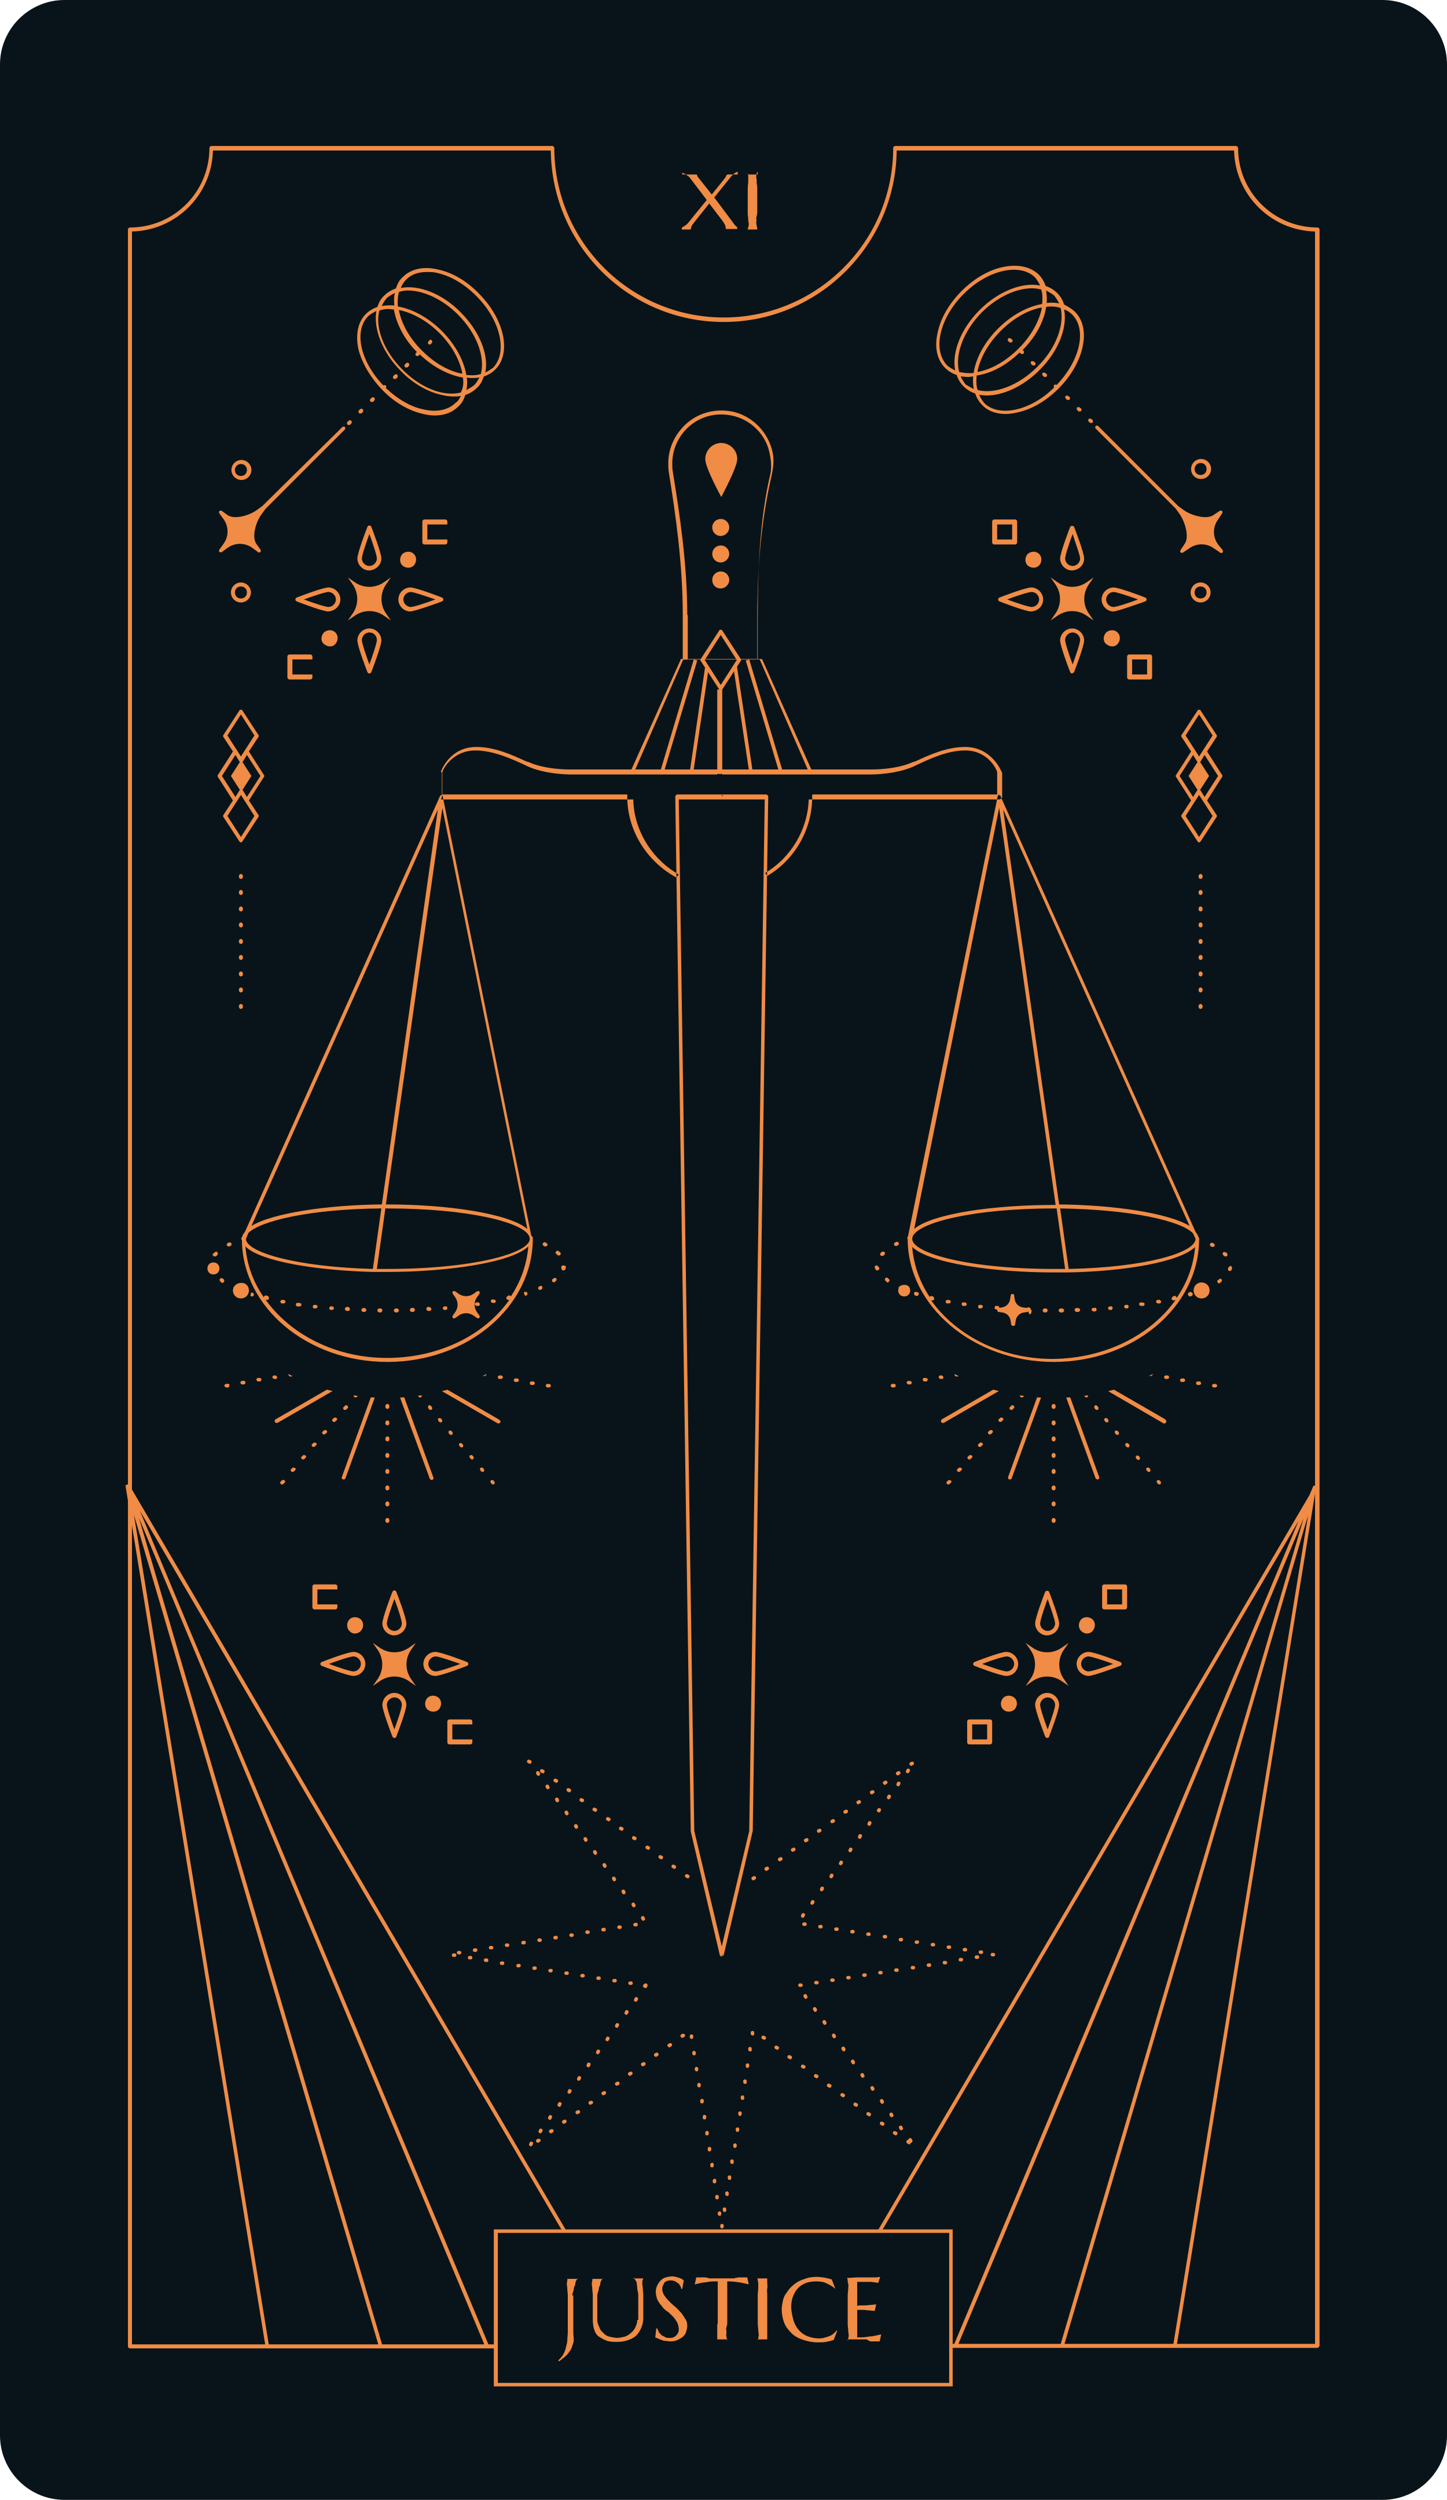<?xml version="1.0" encoding="UTF-8"?><svg xmlns="http://www.w3.org/2000/svg" xmlns:xlink="http://www.w3.org/1999/xlink" height="500.0" preserveAspectRatio="xMidYMid meet" version="1.0" viewBox="0.5 0.1 289.5 500.0" width="289.5" zoomAndPan="magnify"><g id="change1_1"><path d="M277.1,500.1H13.4c-7.1,0-12.9-5.8-12.9-12.9V13c0-7.1,5.8-12.9,12.9-12.9h263.7 c7.1,0,12.9,5.8,12.9,12.9v474.2C290,494.3,284.2,500.1,277.1,500.1z" fill="#09141A"/></g><g id="change2_1"><path d="M264,469.7h-73.2c-0.2,0-0.4-0.2-0.4-0.4s0.2-0.4,0.4-0.4h72.8V46.4 c-8.9-0.2-16-7.4-16.2-16.2h-67.5c-0.2,18.9-15.7,34.3-34.6,34.3c-19,0-34.4-15.3-34.6-34.3H43.1c-0.2,8.9-7.4,16-16.2,16.2V469 h72.8c0.2,0,0.4,0.2,0.4,0.4s-0.2,0.4-0.4,0.4H26.5c-0.2,0-0.4-0.2-0.4-0.4V46c0-0.2,0.2-0.4,0.4-0.4c8.8,0,15.9-7.1,15.9-15.9 c0-0.2,0.2-0.4,0.4-0.4H111c0.2,0,0.4,0.2,0.4,0.4c0,18.7,15.2,33.9,33.9,33.9c18.7,0,33.9-15.2,33.9-33.9c0-0.2,0.2-0.4,0.4-0.4 h68.2c0.2,0,0.4,0.2,0.4,0.4c0,8.8,7.1,15.9,15.9,15.9c0.2,0,0.4,0.2,0.4,0.4v423.3C264.4,469.5,264.2,469.7,264,469.7z M78,287.4 c-0.2,0-0.4,0.2-0.4,0.4v0.2c0,0.2,0.2,0.4,0.4,0.4s0.4-0.2,0.4-0.4v-0.2C78.4,287.6,78.3,287.4,78,287.4z M78.4,281.3v0.2 c0,0.2-0.2,0.4-0.4,0.4s-0.4-0.2-0.4-0.4v-0.2c0-0.2,0.2-0.4,0.4-0.4S78.4,281.1,78.4,281.3z M78.4,284.6v0.2c0,0.2-0.2,0.4-0.4,0.4 s-0.4-0.2-0.4-0.4v-0.2c0-0.2,0.2-0.4,0.4-0.4S78.4,284.4,78.4,284.6z M78.4,274.8v0.2c0,0.2-0.2,0.4-0.4,0.4s-0.4-0.2-0.4-0.4v-0.2 c0-0.2,0.2-0.4,0.4-0.4S78.4,274.6,78.4,274.8z M78.4,278.1v0.2c0,0.2-0.2,0.4-0.4,0.4s-0.4-0.2-0.4-0.4v-0.2c0-0.2,0.2-0.4,0.4-0.4 S78.4,277.9,78.4,278.1z M78.4,297.6v0.2c0,0.2-0.2,0.4-0.4,0.4s-0.4-0.2-0.4-0.4v-0.2c0-0.2,0.2-0.4,0.4-0.4S78.4,297.4,78.4,297.6 z M78.4,300.8v0.2c0,0.2-0.2,0.4-0.4,0.4s-0.4-0.2-0.4-0.4v-0.2c0-0.2,0.2-0.4,0.4-0.4S78.4,300.6,78.4,300.8z M78.4,291.1v0.2 c0,0.2-0.2,0.4-0.4,0.4s-0.4-0.2-0.4-0.4v-0.2c0-0.2,0.2-0.4,0.4-0.4S78.4,290.9,78.4,291.1z M78.4,304.1v0.2c0,0.2-0.2,0.4-0.4,0.4 s-0.4-0.2-0.4-0.4v-0.2c0-0.2,0.2-0.4,0.4-0.4S78.4,303.9,78.4,304.1z M78.4,294.3v0.2c0,0.2-0.2,0.4-0.4,0.4s-0.4-0.2-0.4-0.4v-0.2 c0-0.2,0.2-0.4,0.4-0.4S78.4,294.1,78.4,294.3z M88.9,284c0.1,0.2,0.1,0.4,0,0.5c-0.1,0.1-0.2,0.1-0.2,0.1c-0.1,0-0.2,0-0.3-0.1 l-0.2-0.2c-0.1-0.2-0.1-0.4,0-0.5c0.2-0.1,0.4-0.1,0.5,0L88.9,284z M95.2,291.4c0.1,0.2,0.1,0.4,0,0.5c-0.1,0.1-0.2,0.1-0.2,0.1 c-0.1,0-0.2,0-0.3-0.1l-0.2-0.2c-0.1-0.2-0.1-0.4,0-0.5c0.2-0.1,0.4-0.1,0.5,0L95.2,291.4z M93.1,289c0.1,0.2,0.1,0.4,0,0.5 c-0.1,0.1-0.2,0.1-0.2,0.1c-0.1,0-0.2,0-0.3-0.1l-0.2-0.2c-0.1-0.2-0.1-0.4,0-0.5c0.2-0.1,0.4-0.1,0.5,0L93.1,289z M91,286.5 c0.1,0.2,0.1,0.4,0,0.5c-0.1,0.1-0.2,0.1-0.2,0.1c-0.1,0-0.2,0-0.3-0.1l-0.2-0.2c-0.1-0.2-0.1-0.4,0-0.5c0.2-0.1,0.4-0.1,0.5,0 L91,286.5z M84.6,278.8l0.2,0.2c0.1,0.2,0.1,0.4,0,0.5c-0.1,0.1-0.2,0.1-0.2,0.1c-0.1,0-0.2,0-0.3-0.1l-0.2-0.2 c-0.1-0.2-0.1-0.4,0-0.5C84.2,278.6,84.5,278.6,84.6,278.8z M82.5,276.3l0.2,0.2c0.1,0.2,0.1,0.4,0,0.5c-0.1,0.1-0.2,0.1-0.2,0.1 c-0.1,0-0.2,0-0.3-0.1l-0.2-0.2c-0.1-0.2-0.1-0.4,0-0.5C82.1,276.1,82.4,276.2,82.5,276.3z M80.4,273.8l0.2,0.2 c0.1,0.2,0.1,0.4,0,0.5c-0.1,0.1-0.2,0.1-0.2,0.1c-0.1,0-0.2,0-0.3-0.1l-0.2-0.2c-0.1-0.2-0.1-0.4,0-0.5 C80.1,273.6,80.3,273.7,80.4,273.8z M86.7,281.3l0.2,0.2c0.1,0.2,0.1,0.4,0,0.5c-0.1,0.1-0.2,0.1-0.2,0.1c-0.1,0-0.2,0-0.3-0.1 l-0.2-0.2c-0.1-0.2-0.1-0.4,0-0.5C86.3,281.1,86.6,281.1,86.7,281.3z M99.4,296.4c0.1,0.2,0.1,0.4,0,0.5c-0.1,0.1-0.2,0.1-0.2,0.1 c-0.1,0-0.2,0-0.3-0.1l-0.2-0.2c-0.1-0.2-0.1-0.4,0-0.5c0.2-0.1,0.4-0.1,0.5,0L99.4,296.4z M97.3,293.9c0.1,0.2,0.1,0.4,0,0.5 c-0.1,0.1-0.2,0.1-0.2,0.1c-0.1,0-0.2,0-0.3-0.1l-0.2-0.2c-0.1-0.2-0.1-0.4,0-0.5c0.2-0.1,0.4-0.1,0.5,0L97.3,293.9z M100.6,284.6 c-0.1,0.1-0.2,0.2-0.3,0.2c-0.1,0-0.1,0-0.2,0l-21.3-12.3l8.4,23.1c0.1,0.2,0,0.4-0.2,0.5c0,0-0.1,0-0.1,0c-0.2,0-0.3-0.1-0.4-0.2 L78,272.7l-8.4,23.1c-0.1,0.2-0.2,0.2-0.4,0.2c0,0-0.1,0-0.1,0c-0.2-0.1-0.3-0.3-0.2-0.5l8.4-23.1L56,284.7c-0.1,0-0.1,0-0.2,0 c-0.1,0-0.3-0.1-0.3-0.2c-0.1-0.2,0-0.4,0.1-0.5l21.8-12.6c0-0.1,0.1-0.3,0.3-0.3L78,271c0,0,0,0,0,0c0,0,0,0,0,0c0,0,0,0,0,0 c0,0,0,0,0,0c0,0,0,0,0,0c0,0,0,0,0,0c0,0,0,0,0,0c0,0,0,0,0,0c0,0,0,0,0,0c0,0,0,0,0,0l0.2,0.1c0.1,0,0.2,0.2,0.3,0.3l21.8,12.6 C100.6,284.2,100.7,284.4,100.6,284.6z M107.5,276.8c0,0.2-0.2,0.3-0.4,0.3c0,0,0,0-0.1,0l-0.2,0c-0.2,0-0.3-0.2-0.3-0.4 c0-0.2,0.2-0.3,0.4-0.3l0.2,0C107.4,276.4,107.5,276.6,107.5,276.8z M104.3,276.2c0,0.2-0.2,0.3-0.4,0.3c0,0,0,0-0.1,0l-0.2,0 c-0.2,0-0.3-0.2-0.3-0.4c0-0.2,0.2-0.3,0.4-0.3l0.2,0C104.2,275.8,104.3,276,104.3,276.2z M87.3,273.2c0-0.2,0.2-0.3,0.4-0.3l0.2,0 c0.2,0,0.3,0.2,0.3,0.4c0,0.2-0.2,0.3-0.4,0.3c0,0,0,0-0.1,0l-0.2,0C87.4,273.6,87.2,273.4,87.3,273.2z M84.1,272.6 c0-0.2,0.2-0.3,0.4-0.3l0.2,0c0.2,0,0.3,0.2,0.3,0.4c0,0.2-0.2,0.3-0.4,0.3c0,0,0,0-0.1,0l-0.2,0C84.2,273,84,272.8,84.1,272.6z M80.9,272.1c0-0.2,0.2-0.3,0.4-0.3l0.2,0c0.2,0,0.3,0.2,0.3,0.4c0,0.2-0.2,0.3-0.4,0.3c0,0,0,0-0.1,0l-0.2,0 C81,272.5,80.8,272.3,80.9,272.1z M110.7,277.3c0,0.2-0.2,0.3-0.4,0.3c0,0,0,0-0.1,0l-0.2,0c-0.2,0-0.3-0.2-0.3-0.4 c0-0.2,0.2-0.3,0.4-0.3l0.2,0C110.6,276.9,110.7,277.1,110.7,277.3z M101.1,275.6c0,0.2-0.2,0.3-0.4,0.3c0,0,0,0-0.1,0l-0.2,0 c-0.2,0-0.3-0.2-0.3-0.4c0-0.2,0.2-0.3,0.4-0.3l0.2,0C101,275.2,101.1,275.4,101.1,275.6z M96.9,274.9c0-0.2,0.2-0.3,0.4-0.3l0.2,0 c0.2,0,0.3,0.2,0.3,0.4c0,0.2-0.2,0.3-0.4,0.3c0,0,0,0-0.1,0l-0.2,0C97,275.3,96.8,275.1,96.9,274.9z M93.7,274.3 c0-0.2,0.2-0.3,0.4-0.3l0.2,0c0.2,0,0.3,0.2,0.3,0.4c0,0.2-0.2,0.3-0.4,0.3c0,0,0,0-0.1,0l-0.2,0C93.8,274.7,93.6,274.5,93.7,274.3z M90.5,273.8c0-0.2,0.2-0.3,0.4-0.3l0.2,0c0.2,0,0.3,0.2,0.3,0.4c0,0.2-0.2,0.3-0.4,0.3c0,0,0,0-0.1,0l-0.2,0 C90.6,274.2,90.4,274,90.5,273.8z M57.4,296.2c0.2,0.1,0.2,0.4,0,0.5l-0.2,0.2c-0.1,0.1-0.2,0.1-0.3,0.1c-0.1,0-0.2,0-0.2-0.1 c-0.2-0.1-0.2-0.4,0-0.5l0.2-0.2C57,296.1,57.2,296,57.4,296.2z M59.5,293.7c0.2,0.1,0.2,0.4,0,0.5l-0.2,0.2 c-0.1,0.1-0.2,0.1-0.3,0.1c-0.1,0-0.2,0-0.2-0.1c-0.2-0.1-0.2-0.4,0-0.5l0.2-0.2C59.1,293.6,59.3,293.6,59.5,293.7z M71.6,279.6 c-0.1,0-0.2,0-0.2-0.1c-0.2-0.1-0.2-0.4,0-0.5l0.2-0.2c0.1-0.2,0.4-0.2,0.5,0c0.2,0.1,0.2,0.4,0,0.5l-0.2,0.2 C71.8,279.6,71.7,279.6,71.6,279.6z M67.8,283.7c0.2,0.1,0.2,0.4,0,0.5l-0.2,0.2c-0.1,0.1-0.2,0.1-0.3,0.1c-0.1,0-0.2,0-0.2-0.1 c-0.2-0.1-0.2-0.4,0-0.5l0.2-0.2C67.4,283.6,67.7,283.6,67.8,283.7z M75.8,274.6c-0.1,0-0.2,0-0.2-0.1c-0.2-0.1-0.2-0.4,0-0.5 l0.2-0.2c0.1-0.2,0.4-0.2,0.5,0c0.2,0.1,0.2,0.4,0,0.5l-0.2,0.2C76,274.6,75.9,274.6,75.8,274.6z M65.8,286.2c0.2,0.1,0.2,0.4,0,0.5 l-0.2,0.2c-0.1,0.1-0.2,0.1-0.3,0.1c-0.1,0-0.2,0-0.2-0.1c-0.2-0.1-0.2-0.4,0-0.5l0.2-0.2C65.4,286.1,65.6,286.1,65.8,286.2z M61.6,291.2c0.2,0.1,0.2,0.4,0,0.5l-0.2,0.2c-0.1,0.1-0.2,0.1-0.3,0.1c-0.1,0-0.2,0-0.2-0.1c-0.2-0.1-0.2-0.4,0-0.5l0.2-0.2 C61.2,291.1,61.4,291.1,61.6,291.2z M63.7,288.7c0.2,0.1,0.2,0.4,0,0.5l-0.2,0.2c-0.1,0.1-0.2,0.1-0.3,0.1c-0.1,0-0.2,0-0.2-0.1 c-0.2-0.1-0.2-0.4,0-0.5l0.2-0.2C63.3,288.6,63.5,288.6,63.7,288.7z M73.7,277.1c-0.1,0-0.2,0-0.2-0.1c-0.2-0.1-0.2-0.4,0-0.5 l0.2-0.2c0.1-0.2,0.4-0.2,0.5,0c0.2,0.1,0.2,0.4,0,0.5L74,277C73.9,277.1,73.8,277.1,73.7,277.1z M69.5,282.1c-0.1,0-0.2,0-0.2-0.1 c-0.2-0.1-0.2-0.4,0-0.5l0.2-0.2c0.1-0.2,0.4-0.2,0.5,0c0.2,0.1,0.2,0.4,0,0.5l-0.2,0.2C69.7,282.1,69.6,282.1,69.5,282.1z M58.2,275.1c0-0.2,0.1-0.4,0.3-0.4l0.2,0c0.2,0,0.4,0.1,0.4,0.3c0,0.2-0.1,0.4-0.3,0.4l-0.2,0c0,0,0,0-0.1,0 C58.4,275.4,58.3,275.2,58.2,275.1z M49.6,276.6c0,0.2-0.1,0.4-0.3,0.4l-0.2,0c0,0,0,0-0.1,0c-0.2,0-0.3-0.1-0.4-0.3 c0-0.2,0.1-0.4,0.3-0.4l0.2,0C49.4,276.2,49.6,276.4,49.6,276.6z M46.4,277.2c0,0.2-0.1,0.4-0.3,0.4l-0.2,0c0,0,0,0-0.1,0 c-0.2,0-0.3-0.1-0.4-0.3c0-0.2,0.1-0.4,0.3-0.4l0.2,0C46.2,276.8,46.4,276.9,46.4,277.2z M55.7,275.9l-0.2,0c0,0,0,0-0.1,0 c-0.2,0-0.3-0.1-0.4-0.3c0-0.2,0.1-0.4,0.3-0.4l0.2,0c0.2,0,0.4,0.1,0.4,0.3C56,275.7,55.9,275.9,55.7,275.9z M52.8,276 c0,0.2-0.1,0.4-0.3,0.4l-0.2,0c0,0,0,0-0.1,0c-0.2,0-0.3-0.1-0.4-0.3c0-0.2,0.1-0.4,0.3-0.4l0.2,0C52.6,275.7,52.8,275.8,52.8,276z M71,272.8c0-0.2,0.1-0.4,0.3-0.4l0.2,0c0.2,0,0.4,0.1,0.4,0.3c0,0.2-0.1,0.4-0.3,0.4l-0.2,0c0,0,0,0-0.1,0 C71.2,273.1,71.1,273,71,272.8z M64.6,273.9c0-0.2,0.1-0.4,0.3-0.4l0.2,0c0.2,0,0.4,0.1,0.4,0.3c0,0.2-0.1,0.4-0.3,0.4l-0.2,0 c0,0,0,0-0.1,0C64.8,274.2,64.7,274.1,64.6,273.9z M67.8,273.4c0-0.2,0.1-0.4,0.3-0.4l0.2,0c0.2,0,0.4,0.1,0.4,0.3 c0,0.2-0.1,0.4-0.3,0.4l-0.2,0c0,0,0,0-0.1,0C68,273.7,67.9,273.6,67.8,273.4z M61.4,274.5c0-0.2,0.1-0.4,0.3-0.4l0.2,0 c0.2,0,0.4,0.1,0.4,0.3c0,0.2-0.1,0.4-0.3,0.4l-0.2,0c0,0,0,0-0.1,0C61.6,274.8,61.5,274.7,61.4,274.5z M74.2,272.2 c0-0.2,0.1-0.4,0.3-0.4l0.2,0c0.2,0,0.4,0.1,0.4,0.3c0,0.2-0.1,0.4-0.3,0.4l-0.2,0c0,0,0,0-0.1,0C74.4,272.6,74.3,272.4,74.2,272.2z M211.7,284.6v0.2c0,0.2-0.2,0.4-0.4,0.4s-0.4-0.2-0.4-0.4v-0.2c0-0.2,0.2-0.4,0.4-0.4S211.7,284.4,211.7,284.6z M211.7,281.3v0.2 c0,0.2-0.2,0.4-0.4,0.4s-0.4-0.2-0.4-0.4v-0.2c0-0.2,0.2-0.4,0.4-0.4S211.7,281.1,211.7,281.3z M211.7,287.8v0.2 c0,0.2-0.2,0.4-0.4,0.4s-0.4-0.2-0.4-0.4v-0.2c0-0.2,0.2-0.4,0.4-0.4S211.7,287.6,211.7,287.8z M211.7,278.1v0.2 c0,0.2-0.2,0.4-0.4,0.4s-0.4-0.2-0.4-0.4v-0.2c0-0.2,0.2-0.4,0.4-0.4S211.7,277.9,211.7,278.1z M211.7,291.1v0.2 c0,0.2-0.2,0.4-0.4,0.4s-0.4-0.2-0.4-0.4v-0.2c0-0.2,0.2-0.4,0.4-0.4S211.7,290.9,211.7,291.1z M211.7,297.6v0.2 c0,0.2-0.2,0.4-0.4,0.4s-0.4-0.2-0.4-0.4v-0.2c0-0.2,0.2-0.4,0.4-0.4S211.7,297.4,211.7,297.6z M211.7,304.1v0.2 c0,0.2-0.2,0.4-0.4,0.4s-0.4-0.2-0.4-0.4v-0.2c0-0.2,0.2-0.4,0.4-0.4S211.7,303.9,211.7,304.1z M211.7,274.8v0.2 c0,0.2-0.2,0.4-0.4,0.4s-0.4-0.2-0.4-0.4v-0.2c0-0.2,0.2-0.4,0.4-0.4S211.7,274.6,211.7,274.8z M211.7,294.3v0.2 c0,0.2-0.2,0.4-0.4,0.4s-0.4-0.2-0.4-0.4v-0.2c0-0.2,0.2-0.4,0.4-0.4S211.7,294.1,211.7,294.3z M211.7,300.8v0.2 c0,0.2-0.2,0.4-0.4,0.4s-0.4-0.2-0.4-0.4v-0.2c0-0.2,0.2-0.4,0.4-0.4S211.7,300.6,211.7,300.8z M209.1,274.6c-0.1,0-0.2,0-0.2-0.1 c-0.2-0.1-0.2-0.4,0-0.5l0.2-0.2c0.1-0.2,0.4-0.2,0.5,0c0.2,0.1,0.2,0.4,0,0.5l-0.2,0.2C209.3,274.6,209.2,274.6,209.1,274.6z M201.1,283.7c0.2,0.1,0.2,0.4,0,0.5l-0.2,0.2c-0.1,0.1-0.2,0.1-0.3,0.1c-0.1,0-0.2,0-0.2-0.1c-0.2-0.1-0.2-0.4,0-0.5l0.2-0.2 C200.7,283.6,201,283.6,201.1,283.7z M207,277.1c-0.1,0-0.2,0-0.2-0.1c-0.2-0.1-0.2-0.4,0-0.5l0.2-0.2c0.1-0.2,0.4-0.2,0.5,0 c0.2,0.1,0.2,0.4,0,0.5l-0.2,0.2C207.2,277.1,207.1,277.1,207,277.1z M204.9,279.6c-0.1,0-0.2,0-0.2-0.1c-0.2-0.1-0.2-0.4,0-0.5 l0.2-0.2c0.1-0.2,0.4-0.2,0.5,0c0.2,0.1,0.2,0.4,0,0.5l-0.2,0.2C205.1,279.6,205,279.6,204.9,279.6z M190.7,296.2 c0.2,0.1,0.2,0.4,0,0.5l-0.2,0.2c-0.1,0.1-0.2,0.1-0.3,0.1c-0.1,0-0.2,0-0.2-0.1c-0.2-0.1-0.2-0.4,0-0.5l0.2-0.2 C190.3,296.1,190.5,296.1,190.7,296.2z M199,286.2c0.2,0.1,0.2,0.4,0,0.5l-0.2,0.2c-0.1,0.1-0.2,0.1-0.3,0.1c-0.1,0-0.2,0-0.2-0.1 c-0.2-0.1-0.2-0.4,0-0.5l0.2-0.2C198.6,286.1,198.9,286.1,199,286.2z M192.8,293.7c0.2,0.1,0.2,0.4,0,0.5l-0.2,0.2 c-0.1,0.1-0.2,0.1-0.3,0.1c-0.1,0-0.2,0-0.2-0.1c-0.2-0.1-0.2-0.4,0-0.5l0.2-0.2C192.4,293.6,192.6,293.6,192.8,293.7z M202.8,282.1 c-0.1,0-0.2,0-0.2-0.1c-0.2-0.1-0.2-0.4,0-0.5l0.2-0.2c0.1-0.2,0.4-0.2,0.5,0c0.2,0.1,0.2,0.4,0,0.5l-0.2,0.2 C203,282.1,202.9,282.1,202.8,282.1z M194.9,291.2c0.2,0.1,0.2,0.4,0,0.5l-0.2,0.2c-0.1,0.1-0.2,0.1-0.3,0.1c-0.1,0-0.2,0-0.2-0.1 c-0.2-0.1-0.2-0.4,0-0.5l0.2-0.2C194.5,291.1,194.7,291.1,194.9,291.2z M197,288.7c0.2,0.1,0.2,0.4,0,0.5l-0.2,0.2 c-0.1,0.1-0.2,0.1-0.3,0.1c-0.1,0-0.2,0-0.2-0.1c-0.2-0.1-0.2-0.4,0-0.5l0.2-0.2C196.6,288.6,196.8,288.6,197,288.7z M179.7,277.2 c0,0.2-0.1,0.4-0.3,0.4l-0.2,0c0,0,0,0-0.1,0c-0.2,0-0.3-0.1-0.4-0.3c0-0.2,0.1-0.4,0.3-0.4l0.2,0 C179.5,276.8,179.7,277,179.7,277.2z M182.9,276.6c0,0.2-0.1,0.4-0.3,0.4l-0.2,0c0,0,0,0-0.1,0c-0.2,0-0.3-0.1-0.4-0.3 c0-0.2,0.1-0.4,0.3-0.4l0.2,0C182.7,276.3,182.9,276.4,182.9,276.6z M194.7,274.5c0-0.2,0.1-0.4,0.3-0.4l0.2,0 c0.2,0,0.4,0.1,0.4,0.3c0,0.2-0.1,0.4-0.3,0.4l-0.2,0c0,0,0,0-0.1,0C194.9,274.8,194.7,274.7,194.7,274.5z M189,275.9l-0.2,0 c0,0,0,0-0.1,0c-0.2,0-0.3-0.1-0.4-0.3c0-0.2,0.1-0.4,0.3-0.4l0.2,0c0.2,0,0.4,0.1,0.4,0.3C189.3,275.7,189.2,275.9,189,275.9z M186.1,276c0,0.2-0.1,0.4-0.3,0.4l-0.2,0c0,0,0,0-0.1,0c-0.2,0-0.3-0.1-0.4-0.3c0-0.2,0.1-0.4,0.3-0.4l0.2,0 C185.9,275.7,186.1,275.8,186.1,276z M191.5,275.1c0-0.2,0.1-0.4,0.3-0.4l0.2,0c0.2,0,0.4,0.1,0.4,0.3c0,0.2-0.1,0.4-0.3,0.4l-0.2,0 c0,0,0,0-0.1,0C191.7,275.4,191.5,275.3,191.5,275.1z M207.5,272.3c0-0.2,0.1-0.4,0.3-0.4l0.2,0c0.2,0,0.4,0.1,0.4,0.3 c0,0.2-0.1,0.4-0.3,0.4l-0.2,0c0,0,0,0-0.1,0C207.7,272.6,207.5,272.4,207.5,272.3z M204.3,272.8c0-0.2,0.1-0.4,0.3-0.4l0.2,0 c0.2,0,0.4,0.1,0.4,0.3c0,0.2-0.1,0.4-0.3,0.4l-0.2,0c0,0,0,0-0.1,0C204.5,273.1,204.3,273,204.3,272.8z M197.9,274 c0-0.2,0.1-0.4,0.3-0.4l0.2,0c0.2,0,0.4,0.1,0.4,0.3c0,0.2-0.1,0.4-0.3,0.4l-0.2,0c0,0,0,0-0.1,0C198.1,274.3,197.9,274.1,197.9,274 z M201.1,273.4c0-0.2,0.1-0.4,0.3-0.4l0.2,0c0.2,0,0.4,0.1,0.4,0.3c0,0.2-0.1,0.4-0.3,0.4l-0.2,0c0,0,0,0-0.1,0 C201.3,273.7,201.2,273.6,201.1,273.4z M220,281.3l0.2,0.2c0.1,0.2,0.1,0.4,0,0.5c-0.1,0.1-0.2,0.1-0.2,0.1c-0.1,0-0.2,0-0.3-0.1 l-0.2-0.2c-0.1-0.2-0.1-0.4,0-0.5C219.6,281.1,219.8,281.1,220,281.3z M232.7,296.4c0.1,0.2,0.1,0.4,0,0.5c-0.1,0.1-0.2,0.1-0.2,0.1 c-0.1,0-0.2,0-0.3-0.1l-0.2-0.2c-0.1-0.2-0.1-0.4,0-0.5c0.2-0.1,0.4-0.1,0.5,0L232.7,296.4z M230.6,293.9c0.1,0.2,0.1,0.4,0,0.5 c-0.1,0.1-0.2,0.1-0.2,0.1c-0.1,0-0.2,0-0.3-0.1l-0.2-0.2c-0.1-0.2-0.1-0.4,0-0.5c0.2-0.1,0.4-0.1,0.5,0L230.6,293.9z M224.3,286.5 c0.1,0.2,0.1,0.4,0,0.5c-0.1,0.1-0.2,0.1-0.2,0.1c-0.1,0-0.2,0-0.3-0.1l-0.2-0.2c-0.1-0.2-0.1-0.4,0-0.5c0.2-0.1,0.4-0.1,0.5,0 L224.3,286.5z M222.2,284c0.1,0.2,0.1,0.4,0,0.5c-0.1,0.1-0.2,0.1-0.2,0.1c-0.1,0-0.2,0-0.3-0.1l-0.2-0.2c-0.1-0.2-0.1-0.4,0-0.5 c0.2-0.1,0.4-0.1,0.5,0L222.2,284z M226.4,289c0.1,0.2,0.1,0.4,0,0.5c-0.1,0.1-0.2,0.1-0.2,0.1c-0.1,0-0.2,0-0.3-0.1l-0.2-0.2 c-0.1-0.2-0.1-0.4,0-0.5c0.2-0.1,0.4-0.1,0.5,0L226.4,289z M215.8,276.3l0.2,0.2c0.1,0.2,0.1,0.4,0,0.5c-0.1,0.1-0.2,0.1-0.2,0.1 c-0.1,0-0.2,0-0.3-0.1l-0.2-0.2c-0.1-0.2-0.1-0.4,0-0.5C215.4,276.1,215.7,276.2,215.8,276.3z M217.9,278.8l0.2,0.2 c0.1,0.2,0.1,0.4,0,0.5c-0.1,0.1-0.2,0.1-0.2,0.1c-0.1,0-0.2,0-0.3-0.1l-0.2-0.2c-0.1-0.2-0.1-0.4,0-0.5 C217.5,278.6,217.8,278.7,217.9,278.8z M213.7,273.8l0.2,0.2c0.1,0.2,0.1,0.4,0,0.5c-0.1,0.1-0.2,0.1-0.2,0.1c-0.1,0-0.2,0-0.3-0.1 l-0.2-0.2c-0.1-0.2-0.1-0.4,0-0.5C213.3,273.6,213.6,273.7,213.7,273.8z M228.5,291.5c0.1,0.2,0.1,0.4,0,0.5 c-0.1,0.1-0.2,0.1-0.2,0.1c-0.1,0-0.2,0-0.3-0.1l-0.2-0.2c-0.1-0.2-0.1-0.4,0-0.5c0.2-0.1,0.4-0.1,0.5,0L228.5,291.5z M233.8,284.6 c-0.1,0.1-0.2,0.2-0.3,0.2c-0.1,0-0.1,0-0.2,0L212,272.4l8.4,23.1c0.1,0.2,0,0.4-0.2,0.5c0,0-0.1,0-0.1,0c-0.2,0-0.3-0.1-0.4-0.2 l-8.4-23.1l-8.4,23.1c-0.1,0.2-0.2,0.2-0.4,0.2c0,0-0.1,0-0.1,0c-0.2-0.1-0.3-0.3-0.2-0.5l8.4-23.1l-21.3,12.3c-0.1,0-0.1,0-0.2,0 c-0.1,0-0.3-0.1-0.3-0.2c-0.1-0.2,0-0.4,0.1-0.5l21.8-12.6c0-0.1,0.1-0.2,0.3-0.2l0.2-0.1c0,0,0-0.1,0-0.1l0-0.1c0,0,0,0,0,0 c0,0,0,0,0,0c0,0,0,0,0,0c0,0,0,0,0,0c0,0,0,0.1,0,0.1c0,0,0,0.1,0,0.1c0,0,0,0,0,0c0,0,0-0.1,0-0.1c0,0,0-0.1,0-0.1c0,0,0,0,0,0 l0.2,0.1c0.1,0,0.2,0.2,0.3,0.3l21.8,12.6C233.9,284.2,233.9,284.4,233.8,284.6z M230.2,274.9c0-0.2,0.2-0.3,0.4-0.3l0.2,0 c0.2,0,0.3,0.2,0.3,0.4c0,0.2-0.2,0.3-0.4,0.3c0,0,0,0-0.1,0l-0.2,0C230.3,275.3,230.1,275.1,230.2,274.9z M223.8,273.8 c0-0.2,0.2-0.3,0.4-0.3l0.2,0c0.2,0,0.3,0.2,0.3,0.4c0,0.2-0.2,0.3-0.4,0.3c0,0,0,0-0.1,0l-0.2,0C223.9,274.2,223.7,274,223.8,273.8 z M217.4,272.6c0-0.2,0.2-0.3,0.4-0.3l0.2,0c0.2,0,0.3,0.2,0.3,0.4c0,0.2-0.2,0.3-0.4,0.3c0,0,0,0-0.1,0l-0.2,0 C217.5,273,217.3,272.9,217.4,272.6z M227,274.3c0-0.2,0.2-0.3,0.4-0.3l0.2,0c0.2,0,0.3,0.2,0.3,0.4c0,0.2-0.2,0.3-0.4,0.3 c0,0,0,0-0.1,0l-0.2,0C227.1,274.7,226.9,274.5,227,274.3z M220.6,273.2c0-0.2,0.2-0.3,0.4-0.3l0.2,0c0.2,0,0.3,0.2,0.3,0.4 c0,0.2-0.2,0.3-0.4,0.3c0,0,0,0-0.1,0l-0.2,0C220.7,273.6,220.5,273.4,220.6,273.2z M214.2,272.1c0-0.2,0.2-0.3,0.4-0.3l0.2,0 c0.2,0,0.3,0.2,0.3,0.4c0,0.2-0.2,0.3-0.4,0.3c0,0,0,0-0.1,0l-0.2,0C214.3,272.5,214.1,272.3,214.2,272.1z M234.4,275.6 c0,0.2-0.2,0.3-0.4,0.3c0,0,0,0-0.1,0l-0.2,0c-0.2,0-0.3-0.2-0.3-0.4c0-0.2,0.2-0.3,0.4-0.3l0.2,0 C234.3,275.2,234.4,275.4,234.4,275.6z M244,277.3c0,0.2-0.2,0.3-0.4,0.3c0,0,0,0-0.1,0l-0.2,0c-0.2,0-0.3-0.2-0.3-0.4 c0-0.2,0.2-0.3,0.4-0.3l0.2,0C243.9,276.9,244,277.1,244,277.3z M240.8,276.8c0,0.2-0.2,0.3-0.4,0.3c0,0,0,0-0.1,0l-0.2,0 c-0.2,0-0.3-0.2-0.3-0.4c0-0.2,0.2-0.3,0.4-0.3l0.2,0C240.7,276.4,240.8,276.6,240.8,276.8z M237.6,276.2c0,0.2-0.2,0.3-0.4,0.3 c0,0,0,0-0.1,0l-0.2,0c-0.2,0-0.3-0.2-0.3-0.4c0-0.2,0.2-0.3,0.4-0.3l0.2,0C237.5,275.8,237.6,276,237.6,276.2z" fill="#F08C45"/></g><g id="change1_2"><path d="M112.7,253c0,14.7-15.5,26.7-34.7,26.7S43.3,267.7,43.3,253 M176.6,253 c0,14.7,15.5,26.7,34.7,26.7S246,267.7,246,253" fill="#09141A"/></g><g id="change2_2"><path d="M44.4,253.8c0,0.7-0.5,1.2-1.2,1.2c-0.7,0-1.2-0.5-1.2-1.2c0-0.7,0.5-1.2,1.2-1.2 C43.9,252.6,44.4,253.1,44.4,253.8z M53.3,155.5l-3,4.7l1.9,2.9c0.1,0.1,0.1,0.3,0,0.4l-3.2,4.9c-0.1,0.1-0.2,0.2-0.3,0.2 s-0.2-0.1-0.3-0.2l-3.2-4.9c-0.1-0.1-0.1-0.3,0-0.4l1.9-2.9l-3-4.7c-0.1-0.1-0.1-0.3,0-0.4l3-4.7l-1.9-2.9c-0.1-0.1-0.1-0.3,0-0.4 l3.2-4.9c0.1-0.2,0.5-0.2,0.6,0l3.2,4.9c0.1,0.1,0.1,0.3,0,0.4l-1.9,2.9l3,4.7C53.4,155.2,53.4,155.4,53.3,155.5z M46,147.2l2.7,4.2 l2.7-4.2l-2.7-4.2L46,147.2z M47.6,159.5l0.8-1.3c0,0,0.1-0.1,0.1-0.1l-1.8-2.8l1.8-2.8c0,0-0.1-0.1-0.1-0.1l-0.8-1.3l-2.7,4.2 L47.6,159.5z M51.4,163.3l-2.7-4.2l-2.7,4.2l2.7,4.2L51.4,163.3z M52.6,155.3l-2.7-4.2l-0.8,1.3c0,0-0.1,0.1-0.1,0.1l1.8,2.8 l-1.8,2.8c0,0,0.1,0.1,0.1,0.1l0.8,1.3L52.6,155.3z M145,44.2c0.3,0.4,0.5,0.8,0.6,1c0.1,0.3,0.1,0.7,0.1,0.7h2.3v-0.3 c0-0.1-0.2-0.2-0.4-0.4c-0.2-0.2-0.4-0.5-0.6-0.8l-3.6-4.8l3.3-4.1c0.1-0.2,0.3-0.3,0.4-0.4c0.1-0.1,0.2-0.2,0.3-0.3 c0.1-0.1,0.3-0.2,0.3-0.2c0.1-0.1,0.4-0.1,0.4-0.1V35h-1.9c0,0,0-0.1-0.1,0s-0.1,0-0.2,0.1c-0.1,0.1-0.2,0.3-0.2,0.4 c-0.1,0.1-0.2,0.3-0.3,0.4l-2.5,3.1l-2.3-2.9c-0.1-0.2-0.3-0.3-0.4-0.5c-0.1-0.2-0.2-0.2-0.2-0.4c-0.1-0.1-0.1-0.1-0.1-0.2 c0-0.1,0,0,0,0H137v-0.4c0,0.1,0.4,0.2,0.6,0.3c0.2,0.2,0.6,0.4,0.8,0.6l3.5,4.6l-3.5,4.3c-0.2,0.3-0.5,0.6-0.8,0.8 s-0.7,0.4-0.7,0.5V46h1.8c0,0,0-0.3,0.1-0.4c0-0.1,0.1-0.4,0.2-0.5s0.2-0.3,0.3-0.4c0.1-0.1,0.2-0.3,0.3-0.4l2.8-3.5L145,44.2z M150,46h2v-0.3c0-0.1-0.1-0.2-0.1-0.4c0-0.2-0.1-0.4-0.1-0.6c0-0.2,0.1-0.5,0-0.9c0-0.3,0.2-0.7,0.2-1.2v-5.1 c0-0.4-0.2-0.8-0.1-1.2c0-0.3-0.1-0.6-0.1-0.9s0.1-0.4,0.1-0.6c0-0.2,0.2-0.3,0.2-0.4V35h-2v-0.4c0,0.1,0,0.2,0.1,0.4 c0,0.2,0,0.4,0,0.6s0,0.5,0,0.9c0,0.3-0.1,0.7-0.1,1.2v5.1c0,0.4,0.1,0.8,0.1,1.2c0,0.3,0.1,0.6,0.1,0.9c0,0.2,0,0.4-0.1,0.6 c0,0.2-0.1,0.3-0.1,0.4V46z M115,459.2c0-0.5,0.3-0.9,0.3-1.3s0.3-0.7,0.3-1s0.1-0.5,0.2-0.7s0.3-0.3,0.3-0.5v0.2h-2v-0.2 c0,0.1-0.1,0.3-0.1,0.5s-0.1,0.4-0.1,0.7s0.1,0.6,0.1,1s0.1,0.8,0.1,1.3v7.3c0,0.6-0.1,1.2-0.1,1.7s-0.2,1-0.3,1.5s-0.3,0.9-0.5,1.3 s-0.6,0.8-1,1.2l0.1,0.2c0.5-0.3,0.9-0.7,1.3-1s0.7-0.8,1-1.2s0.4-1,0.6-1.5s0-1.3,0-2.1V459.2z M128,464.1c0,0.7-0.3,1.3-0.5,1.7 s-0.6,0.8-1,1.1s-0.7,0.5-1.2,0.6s-0.9,0.2-1.3,0.2s-0.9-0.1-1.4-0.2s-0.9-0.3-1.2-0.6s-0.7-0.6-0.9-1.1s-0.5-1-0.5-1.7v-4.9 c0-0.5,0.3-0.9,0.3-1.3s0.3-0.7,0.3-1s0.1-0.5,0.2-0.7s0.3-0.3,0.3-0.5v0.2h-2v-0.2c0,0.1-0.1,0.3-0.1,0.5s-0.1,0.4-0.1,0.7 s0.1,0.6,0.1,1s0.1,0.8,0.1,1.3v4.8c0,0.8,0.1,1.5,0.3,2.1s0.5,1.1,1,1.4s1,0.6,1.6,0.8s1.3,0.2,2,0.2s1.4-0.1,2-0.3 s1.1-0.4,1.6-0.8s0.8-0.9,1.1-1.5s0.5-1.3,0.5-2.1v-4.7c0-0.5-0.1-0.9-0.1-1.3s-0.1-0.7-0.1-1s0-0.5,0.1-0.7s0.1-0.3,0.1-0.5v0.2h-2 v-0.2c0,0.1,0.3,0.3,0.4,0.5s0.3,0.4,0.3,0.7s0.1,0.6,0.1,1s0.2,0.8,0.2,1.3V464.1z M137.3,456.2c-0.1,0-0.2-0.2-0.4-0.3 s-0.3-0.1-0.5-0.2s-0.4-0.1-0.7-0.2s-0.5-0.1-0.8-0.1c-0.4,0-0.8,0.1-1.2,0.2s-0.7,0.3-1,0.6s-0.5,0.6-0.7,1s-0.3,0.8-0.3,1.3 c0,0.4,0.1,0.8,0.2,1.2s0.3,0.7,0.5,1s0.5,0.6,0.7,0.9s0.6,0.6,0.9,0.8s0.6,0.5,0.9,0.8s0.5,0.5,0.7,0.8s0.4,0.6,0.5,0.9 s0.2,0.7,0.2,1c0,0.3,0,0.5-0.1,0.7s-0.2,0.4-0.4,0.6s-0.4,0.3-0.6,0.4s-0.5,0.1-0.8,0.1c-0.3,0-0.6,0-0.9-0.2s-0.5-0.2-0.7-0.4 s-0.4-0.4-0.5-0.6s-0.3-0.7-0.3-0.7h-0.2l-0.2,1.8c0.1,0.1,0.3,0.1,0.5,0.2s0.4,0.2,0.7,0.3s0.5,0.2,0.8,0.2s0.6,0.1,1,0.1 c0.6,0,1.1-0.1,1.5-0.3s0.8-0.4,1.1-0.7s0.5-0.6,0.6-1s0.2-0.8,0.2-1.1c0-0.5-0.1-1-0.4-1.4s-0.5-0.9-0.9-1.3s-0.7-0.8-1.2-1.2 s-0.8-0.7-1.2-1.1s-0.7-0.8-0.9-1.1s-0.4-0.8-0.4-1.2c0-0.3,0-0.5,0.1-0.7s0.2-0.4,0.3-0.6s0.3-0.3,0.6-0.4s0.5-0.1,0.8-0.1 c0.3,0,0.6,0.1,0.8,0.2s0.4,0.3,0.6,0.4s0.3,0.4,0.4,0.5s0.2,0.6,0.2,0.6h0.2L137.3,456.2z M144,464.9c0,0.5,0,0.9,0,1.3s0,0.7,0,1 s0,0.5,0,0.7s0,0.3,0,0.5V468h2v0.3c0-0.1-0.1-0.3-0.1-0.5s-0.1-0.4-0.1-0.7s0.1-0.6,0-1s0.2-0.8,0.2-1.3v-8.4c0,0,1.1,0,1.7,0.1 s0.9,0.1,1.3,0.2c0.5,0.1,0.9,0.2,1.3,0.3l-0.3-1.4c-0.1,0-0.2,0-0.3,0s-0.3,0-0.5,0s-0.4,0-0.5,0s-0.4,0-0.5,0s-0.3,0.1-0.5,0.1 s-0.2,0.1-0.3,0.1h-5c-0.1,0-0.2-0.1-0.3-0.1s-0.3-0.1-0.5-0.1s-0.4,0-0.5,0s-0.4,0-0.5,0s-0.3,0-0.5,0s-0.2,0-0.3,0l-0.3,1.4 c0.4-0.1,0.8-0.2,1.3-0.3c0.4-0.1,0.9-0.1,1.4-0.2s0.9-0.1,1.9-0.1V464.9z M152,468h2v0.3c0-0.1,0-0.3,0-0.5s0-0.4,0-0.7s0-0.6,0-1 s0-0.8,0-1.3v-5.7c0-0.5-0.1-0.9,0-1.3s0-0.7,0-1s0-0.5,0-0.7s0-0.3,0-0.5v0.2h-2v-0.2c0,0.1,0.1,0.3,0.1,0.5s0.1,0.4,0.1,0.7 s0,0.6,0,1s-0.1,0.8-0.1,1.3v5.7c0,0.5,0.1,0.9,0.1,1.3s0.1,0.7,0.1,1s-0.1,0.5-0.1,0.7s-0.1,0.3-0.1,0.5V468z M166.9,456 c-1-0.3-2-0.5-3.1-0.5c-0.7,0-1.4,0.1-2,0.3s-1.2,0.4-1.7,0.7s-1,0.7-1.4,1.1s-0.7,0.9-1,1.3s-0.5,1-0.6,1.5s-0.2,1.1-0.2,1.6 c0,1,0.2,1.9,0.5,2.7s0.9,1.5,1.5,2.1s1.4,1,2.3,1.3s1.9,0.5,3,0.5c0.5,0,1.1,0,1.6-0.1s1-0.2,1.5-0.4l0.7-1.8l-0.1-0.1 c-0.2,0.3-0.5,0.5-0.7,0.7s-0.6,0.4-0.9,0.5s-0.6,0.2-1,0.3s-0.7,0.1-1,0.1c-0.9,0-1.7-0.2-2.4-0.5s-1.3-0.8-1.7-1.3s-0.8-1.2-1-2 s-0.4-1.6-0.4-2.5c0-0.8,0.1-1.5,0.4-2.2s0.6-1.2,1-1.6s1-0.8,1.6-1s1.3-0.3,2-0.3c0.8,0,1.5,0.1,2.1,0.4s1.2,0.6,1.6,1l0.1,0 L166.9,456z M170,455.7L170,455.7c0,0.2,0.1,0.3,0.1,0.5s0,0.4,0.1,0.7s0,0.6,0,1s-0.1,0.8-0.1,1.3v5.7c0,0.5,0.1,0.9,0.1,1.3 s0.1,0.7,0.1,1s-0.1,0.5-0.1,0.7s-0.1,0.3-0.1,0.5V468h3.8c0.1,0,0.2,0.2,0.3,0.2s0.3,0.2,0.5,0.2s0.4,0,0.5,0s0.4,0,0.5,0 s0.3,0,0.5,0s0.2,0,0.3,0l0.3-1.4c-0.4,0.1-0.9,0.2-1.4,0.3c-0.4,0.1-0.9,0.1-1.5,0.2s-0.9,0.1-1.9,0.1v-5.5c0,0,0.7,0,1.2,0 s0.8,0.1,1.1,0.1c0.4,0,0.8,0.1,1.2,0.1l0.3-1.3c-0.3,0-0.6,0.1-1,0.1c-0.3,0-0.7,0.1-1.2,0.1s-1.6,0-1.6,0.1v-4.8c0,0,0.4,0,0.6,0 c0.2,0,0.3,0,0.5,0s0.4,0,0.5,0c0.4,0,0.8,0,1.1,0s0.6,0.1,0.8,0.1c0.3,0,0.5,0.1,0.7,0.1l0.4-1.2c-0.2,0-0.4,0.1-0.9,0.1 s-0.9,0-1.6,0s-1.3,0-2,0S171,455.7,170,455.7z M49.1,201.5v-0.2c0-0.2-0.2-0.4-0.4-0.4s-0.4,0.2-0.4,0.4v0.2c0,0.2,0.2,0.4,0.4,0.4 S49.1,201.7,49.1,201.5z M49.1,198.2V198c0-0.2-0.2-0.4-0.4-0.4s-0.4,0.2-0.4,0.4v0.2c0,0.2,0.2,0.4,0.4,0.4S49.1,198.4,49.1,198.2z M49.1,195v-0.2c0-0.2-0.2-0.4-0.4-0.4s-0.4,0.2-0.4,0.4v0.2c0,0.2,0.2,0.4,0.4,0.4S49.1,195.2,49.1,195z M49.1,191.7v-0.2 c0-0.2-0.2-0.4-0.4-0.4s-0.4,0.2-0.4,0.4v0.2c0,0.2,0.2,0.4,0.4,0.4S49.1,191.9,49.1,191.7z M49.1,188.5v-0.2c0-0.2-0.2-0.4-0.4-0.4 s-0.4,0.2-0.4,0.4v0.2c0,0.2,0.2,0.4,0.4,0.4S49.1,188.7,49.1,188.5z M49.1,185.2V185c0-0.2-0.2-0.4-0.4-0.4s-0.4,0.2-0.4,0.4v0.2 c0,0.2,0.2,0.4,0.4,0.4S49.1,185.4,49.1,185.2z M49.1,182v-0.2c0-0.2-0.2-0.4-0.4-0.4s-0.4,0.2-0.4,0.4v0.2c0,0.2,0.2,0.4,0.4,0.4 S49.1,182.2,49.1,182z M49.1,178.7v-0.2c0-0.2-0.2-0.4-0.4-0.4s-0.4,0.2-0.4,0.4v0.2c0,0.2,0.2,0.4,0.4,0.4S49.1,178.9,49.1,178.7z M49.1,175.5v-0.2c0-0.2-0.2-0.4-0.4-0.4s-0.4,0.2-0.4,0.4v0.2c0,0.2,0.2,0.4,0.4,0.4S49.1,175.7,49.1,175.5z M241.1,201.5v-0.2 c0-0.2-0.2-0.4-0.4-0.4s-0.4,0.2-0.4,0.4v0.2c0,0.2,0.2,0.4,0.4,0.4S241.1,201.7,241.1,201.5z M241.1,198.2V198 c0-0.2-0.2-0.4-0.4-0.4s-0.4,0.2-0.4,0.4v0.2c0,0.2,0.2,0.4,0.4,0.4S241.1,198.4,241.1,198.2z M241.1,195v-0.2 c0-0.2-0.2-0.4-0.4-0.4s-0.4,0.2-0.4,0.4v0.2c0,0.2,0.2,0.4,0.4,0.4S241.1,195.2,241.1,195z M241.1,191.7v-0.2 c0-0.2-0.2-0.4-0.4-0.4s-0.4,0.2-0.4,0.4v0.2c0,0.2,0.2,0.4,0.4,0.4S241.1,191.9,241.1,191.7z M241.1,188.5v-0.2 c0-0.2-0.2-0.4-0.4-0.4s-0.4,0.2-0.4,0.4v0.2c0,0.2,0.2,0.4,0.4,0.4S241.1,188.7,241.1,188.5z M241.1,185.2V185 c0-0.2-0.2-0.4-0.4-0.4s-0.4,0.2-0.4,0.4v0.2c0,0.2,0.2,0.4,0.4,0.4S241.1,185.4,241.1,185.2z M241.1,182v-0.2 c0-0.2-0.2-0.4-0.4-0.4s-0.4,0.2-0.4,0.4v0.2c0,0.2,0.2,0.4,0.4,0.4S241.1,182.2,241.1,182z M241.1,178.7v-0.2 c0-0.2-0.2-0.4-0.4-0.4s-0.4,0.2-0.4,0.4v0.2c0,0.2,0.2,0.4,0.4,0.4S241.1,178.9,241.1,178.7z M241.1,175.5v-0.2 c0-0.2-0.2-0.4-0.4-0.4s-0.4,0.2-0.4,0.4v0.2c0,0.2,0.2,0.4,0.4,0.4S241.1,175.7,241.1,175.5z M163,154.8c0.1-0.1,0.1-0.3,0-0.4 l-10-22.4c-0.1-0.1-0.2-0.1-0.3-0.1h-15.7c-0.1,0-0.3-0.1-0.3,0.1l-10,22.3c-0.1,0.1,0,0.3,0,0.4s0.2,0.2,0.3,0.2h35.7 C162.8,155,162.9,154.9,163,154.8z M137.2,132h15.3l9.6,22h-34.5L137.2,132z M145.3,391.1l5.8-24.8l3.1-206.8c0-0.1,0-0.2-0.1-0.3 c-0.1-0.1-0.2-0.2-0.3-0.2H136c-0.1,0-0.2,0.1-0.3,0.2c-0.1,0.1-0.1,0.2-0.1,0.3l3.1,206.9l5.8,24.7c0,0.2,0.2,0.3,0.4,0.3 S145.2,391.2,145.3,391.1z M153.5,160l-3.1,206.3l-5.5,23.1l-5.5-23.1L136.3,160H153.5z M145,391.3c-0.2,0,0-0.2,0-0.4V159.5 c0-0.2-0.2-0.4,0-0.4s0,0.2,0,0.4V391C145,391.2,145.2,391.3,145,391.3z M201,159.5v-4.9c0,0-0.1-0.1-0.1-0.1c0,0-1.9-5-7.3-5 c-3.7,0-7.2,1.6-10,2.9l-0.4,0.1c-3.5,1.6-8.4,1.5-8.4,1.5h-60.2c0,0-4.9,0.1-8.4-1.5l-0.4-0.1c-2.8-1.3-6.3-2.9-10-2.9 c-5.4,0-7.1,4.9-7.1,5c0,0,0.2,0.1,0.2,0.1v4.9c0,0.2-0.3,0.5-0.1,0.5h111.5C200.7,160,201,159.7,201,159.5z M89,154.6 c0-0.5,2-4.4,6.6-4.4c3.5,0,7.1,1.6,9.9,2.9l0.4,0.2c3.6,1.7,8.5,1.7,8.7,1.7h60.2c0.2,0,5.1,0,8.7-1.7l0.4-0.2 c2.8-1.3,6.2-2.9,9.7-2.9c4.6,0,6.4,3.9,6.4,4.4v4.4H89V154.6z M152,131.8v-7.7c0-11.8,1-20.8,2.9-29c0.3-1.4,0.5-2.9,0.2-4.4 c-0.8-4.1-4.1-7.5-8.2-8.3c-3.2-0.6-6.4,0.2-8.8,2.2c-2.4,2-3.9,5-3.9,8.1c0,0.6,0,1.2,0.1,1.8c1.4,8.6,2.8,18.6,2.8,28.6v8.7 c0,0.4,0.6,0.2,1,0.2h13.6C152,132,152,132.1,152,131.8z M138,123.1c0-10.1-1.5-20.1-2.9-28.7c-0.1-0.5-0.1-1.1-0.1-1.6 c0-2.9,1.3-5.7,3.6-7.6c2.3-1.9,5.3-2.6,8.2-2c3.8,0.7,7,3.8,7.7,7.7c0.3,1.4,0.4,2.8,0.1,4.1c-1.9,8.2-2.5,17.2-2.5,29.1v7.9h-14 V123.1z M141.6,91.9c0-1.7,1.4-3.2,3.2-3.2c1.7,0,3.2,1.4,3.2,3.2c0,1.7-3.2,7.6-3.2,7.6S141.6,93.7,141.6,91.9z M143,105.6 c0-1,0.8-1.7,1.7-1.7c1,0,1.7,0.8,1.7,1.7s-0.8,1.7-1.7,1.7C143.7,107.3,143,106.5,143,105.6z M143,110.9c0-1,0.8-1.7,1.7-1.7 c1,0,1.7,0.8,1.7,1.7s-0.8,1.7-1.7,1.7C143.7,112.6,143,111.8,143,110.9z M143,116.1c0-1,0.8-1.7,1.7-1.7c1,0,1.7,0.8,1.7,1.7 s-0.8,1.7-1.7,1.7C143.7,117.8,143,117.1,143,116.1z M156.4,154.6l-6.7-22.4l0.7-0.2l6.7,22.4L156.4,154.6z M150.4,154.6l-3.1-20.6 l0.6-0.9l3.2,21.4L150.4,154.6z M145,155h-1v-17h1V155z M139.2,154.6l-0.7-0.1l3.1-21.2l0.6,1L139.2,154.6z M133.3,154.6l-0.7-0.2 l6.7-22.4l0.7,0.2L133.3,154.6z M135.8,175.6c-5.9-3.2-9.8-9.4-9.8-16.1V159h37v0.5c0,6.4-3.4,12.5-9,15.8l-0.4-0.6 c5.2-3.1,8.5-8.7,8.7-14.7h-35.1c0.1,6,3.6,11.9,9.1,15L135.8,175.6z M107.1,247.8C107.1,247.8,107.2,247.8,107.1,247.8 c0,13.7-13.1,24.7-29.1,24.7c-16,0-29-10.9-29.1-24.4c0,0-0.1-0.1-0.1-0.1c-0.1-0.2,0-0.3,0.1-0.4c0.1-0.4,0.3-0.8,0.6-1.1l39-87.1 c0,0,0,0,0,0c0-0.1,0.1-0.1,0.1-0.2c0,0,0,0,0,0c0.1,0,0.1-0.1,0.2-0.1c0,0,0,0,0,0c0,0,0,0,0,0c0,0,0,0,0,0c0.1,0,0.1,0.1,0.2,0.1 c0,0,0,0.1,0,0.1c0,0,0.1,0.1,0.1,0.2c0,0,0,0,0,0l17.7,87.8C107.1,247.4,107.1,247.6,107.1,247.8L107.1,247.8z M75.1,253.9 l1.7-12.1c-14.2,0.1-24.2,2.5-26.6,4.9l-0.5,1.2C49.8,250.6,59.9,253.5,75.1,253.9z M76.9,241l11.2-79l-37.3,83.3 C55.1,242.7,66.1,241.1,76.9,241z M75.9,253.9c0.7,0,1.4,0,2.2,0c16.9,0,28.3-3.1,28.4-6l-0.1-0.5c-1.1-2.8-12.2-5.6-28.3-5.6 c-0.2,0-0.3,0-0.5,0L75.9,253.9z M106,245.9l-17-84.2L77.7,241c0.1,0,0.2,0,0.3,0C90,241,102.3,242.8,106,245.9z M102.4,260.1 L102.4,260.1c-0.1,0-0.1,0-0.2,0c-0.2,0-0.3-0.1-0.4-0.3c0-0.2,0.1-0.4,0.3-0.5l0.2-0.1c0.2,0,0.3,0,0.4,0.2c2-3,3.2-6.4,3.5-10 c-3.3,3.2-16,5.1-28.3,5.1c-0.8,0-1.7,0-2.5,0c0,0,0,0-0.1,0c0,0,0,0-0.1,0c0,0-0.1,0-0.1,0c-11.4-0.3-22.5-2.1-25.5-5.1 c0.3,3.7,1.6,7.2,3.7,10.2c0,0,0,0,0-0.1c0-0.2,0.3-0.3,0.5-0.3l0.2,0.1c0.2,0,0.3,0.2,0.3,0.5c0,0.2-0.2,0.3-0.4,0.3 c0,0-0.1,0-0.1,0l-0.2-0.1c0,0,0,0,0,0c5,7,14,11.7,24.3,11.7C88.4,271.7,97.4,267.1,102.4,260.1z M111.8,255.8 c0.1,0.2,0.1,0.4-0.1,0.5l-0.2,0.2c-0.1,0-0.1,0.1-0.2,0.1c-0.1,0-0.2-0.1-0.3-0.2c-0.1-0.2-0.1-0.4,0.1-0.5l0.2-0.1 C111.4,255.6,111.6,255.7,111.8,255.8z M112.6,250.6c0.1,0.1,0.1,0.4,0,0.5c-0.1,0.1-0.2,0.1-0.3,0.1c-0.1,0-0.2,0-0.3-0.1 c-0.1-0.1-0.1-0.1-0.2-0.2c-0.2-0.1-0.2-0.4,0-0.5c0.1-0.2,0.4-0.2,0.5,0C112.5,250.5,112.5,250.5,112.6,250.6z M109,257.5 c0.1,0.2,0,0.4-0.2,0.5l-0.2,0.1c0,0-0.1,0-0.1,0c-0.1,0-0.3-0.1-0.3-0.2c-0.1-0.2,0-0.4,0.2-0.5l0.2-0.1 C108.7,257.2,108.9,257.3,109,257.5z M60.8,261.1c0,0.2-0.2,0.3-0.4,0.3c0,0,0,0-0.1,0l-0.3,0c-0.2,0-0.3-0.2-0.3-0.4 c0-0.2,0.2-0.4,0.4-0.3l0.2,0C60.7,260.7,60.8,260.8,60.8,261.1z M57.6,260.5c0,0.2-0.2,0.3-0.4,0.3c0,0,0,0-0.1,0l-0.2,0 c-0.2,0-0.3-0.2-0.3-0.4c0-0.2,0.2-0.3,0.4-0.3l0.2,0C57.5,260.1,57.6,260.3,57.6,260.5z M110,249.2c-0.1,0.1-0.2,0.2-0.3,0.2 c-0.1,0-0.1,0-0.2,0l-0.2-0.1c-0.2-0.1-0.3-0.3-0.2-0.5c0.1-0.2,0.3-0.3,0.5-0.2l0.2,0.1C110,248.8,110.1,249,110,249.2z M113.7,253.6c0,0.1,0,0.2-0.1,0.3c0,0.2-0.2,0.3-0.4,0.3c0,0-0.1,0-0.1,0c-0.2-0.1-0.3-0.3-0.3-0.5c0-0.1,0-0.1,0-0.2 c0-0.2,0.2-0.3,0.4-0.3C113.6,253.2,113.8,253.4,113.7,253.6z M44,250.6c0.1,0.1,0.1,0.4,0,0.5c-0.1,0.1-0.1,0.1-0.2,0.2 c-0.1,0.1-0.2,0.1-0.3,0.1c-0.1,0-0.2,0-0.3-0.1c-0.2-0.1-0.2-0.4,0-0.5c0.1-0.1,0.1-0.1,0.2-0.2C43.7,250.4,43.9,250.4,44,250.6z M51.3,259.1c-0.1,0.2-0.2,0.3-0.4,0.3c0,0-0.1,0-0.1,0l-0.2-0.1l0.1-0.5l0.1-0.2l0.2,0.1C51.2,258.6,51.3,258.9,51.3,259.1z M45.3,256.5c-0.1,0.1-0.2,0.2-0.3,0.2c-0.1,0-0.1,0-0.2-0.1c-0.1,0-0.1-0.1-0.2-0.2c-0.2-0.1-0.2-0.4-0.1-0.5 c0.1-0.2,0.4-0.2,0.5-0.1l0.2,0.1C45.4,256.1,45.4,256.4,45.3,256.5z M43.2,253.8c0.1,0.2,0,0.4-0.2,0.5c0,0-0.1,0-0.1,0 c-0.2,0-0.3-0.1-0.4-0.2c0-0.1-0.1-0.2-0.1-0.3c-0.1-0.2,0.1-0.4,0.3-0.5c0.2-0.1,0.4,0.1,0.5,0.3C43.2,253.7,43.2,253.8,43.2,253.8 z M46.8,248.8c0.1,0.2,0,0.4-0.2,0.5l-0.2,0.1c-0.1,0-0.1,0-0.2,0c-0.1,0-0.3-0.1-0.3-0.2c-0.1-0.2,0-0.4,0.2-0.5l0.2-0.1 C46.5,248.6,46.7,248.6,46.8,248.8z M50.8,258.5l-0.1,0.2l0,0.1L50.8,258.5z M106,258.7c0.1,0.2,0,0.4-0.2,0.5l-0.2,0.1l-0.2-0.3 l-0.1-0.4l0.2-0.1C105.7,258.4,105.9,258.5,106,258.7z M90,261.7c0,0.2-0.1,0.4-0.3,0.4l-0.2,0c0,0,0,0,0,0c-0.2,0-0.4-0.1-0.4-0.3 c0-0.2,0.1-0.4,0.3-0.4l0.2,0C89.8,261.3,90,261.5,90,261.7z M99.7,260.3c0,0.2-0.1,0.4-0.3,0.4l-0.2,0c0,0,0,0-0.1,0 c-0.2,0-0.3-0.1-0.4-0.3c0-0.2,0.1-0.4,0.3-0.4l0.2,0C99.4,260,99.6,260.1,99.7,260.3z M86.8,261.9c0,0.2-0.1,0.4-0.4,0.4l-0.2,0 c0,0,0,0,0,0c-0.2,0-0.4-0.2-0.4-0.4c0-0.2,0.1-0.4,0.4-0.4l0.2,0C86.6,261.6,86.8,261.7,86.8,261.9z M64,261.5 c0,0.2-0.2,0.3-0.4,0.3c0,0,0,0,0,0l-0.2,0c-0.2,0-0.4-0.2-0.3-0.4c0-0.2,0.2-0.4,0.4-0.3l0.2,0C63.9,261.1,64.1,261.3,64,261.5z M96.5,260.9c0,0.2-0.1,0.4-0.3,0.4l-0.2,0c0,0,0,0-0.1,0c-0.2,0-0.3-0.1-0.4-0.3c0-0.2,0.1-0.4,0.3-0.4l0.3,0 C96.2,260.5,96.4,260.7,96.5,260.9z M83.5,262.1c0,0.2-0.2,0.4-0.4,0.4l-0.2,0c0,0,0,0,0,0c-0.2,0-0.4-0.2-0.4-0.4 c0-0.2,0.2-0.4,0.4-0.4l0.2,0C83.4,261.7,83.5,261.9,83.5,262.1z M73.8,262.1c0,0.2-0.2,0.4-0.4,0.4c0,0,0,0,0,0l-0.2,0 c-0.2,0-0.4-0.2-0.4-0.4c0-0.2,0.2-0.3,0.4-0.4l0.2,0C73.6,261.8,73.8,261.9,73.8,262.1z M70.5,262c0,0.2-0.2,0.3-0.4,0.3 c0,0,0,0,0,0l-0.2,0c-0.2,0-0.4-0.2-0.4-0.4s0.2-0.4,0.4-0.4l0.3,0C70.4,261.6,70.5,261.8,70.5,262z M80.3,262.2 c0,0.2-0.2,0.4-0.4,0.4l-0.2,0c0,0,0,0,0,0c-0.2,0-0.4-0.2-0.4-0.4c0-0.2,0.2-0.4,0.4-0.4l0.2,0C80.1,261.8,80.3,262,80.3,262.2z M67.3,261.8c0,0.2-0.2,0.3-0.4,0.3c0,0,0,0,0,0l-0.2,0c-0.2,0-0.4-0.2-0.3-0.4c0-0.2,0.2-0.4,0.4-0.3l0.3,0 C67.1,261.4,67.3,261.6,67.3,261.8z M77,262.2c0,0.2-0.2,0.4-0.4,0.4c0,0,0,0,0,0l-0.2,0c-0.2,0-0.4-0.2-0.4-0.4 c0-0.2,0.2-0.4,0.4-0.4c0,0,0,0,0,0l0.2,0C76.9,261.8,77,262,77,262.2z M50.3,258.2c0,0.9-0.7,1.6-1.6,1.6c-0.9,0-1.6-0.7-1.6-1.6 c0-0.1,0-0.3,0.1-0.4c0-0.1,0-0.1,0-0.2c0-0.1,0.1-0.1,0.1-0.1c0.3-0.5,0.8-0.8,1.4-0.8C49.6,256.6,50.3,257.3,50.3,258.2z M96.4,263.2c0.1,0.1,0.1,0.4,0,0.5c-0.1,0.1-0.3,0.1-0.5,0l-0.7-0.5c-0.9-0.6-2-0.6-2.9,0l-0.7,0.5c-0.1,0-0.1,0.1-0.2,0.1 c-0.1,0-0.2,0-0.3-0.1c-0.1-0.1-0.1-0.3,0-0.5l0.5-0.7c0.6-0.9,0.6-2,0-2.9l-0.5-0.7c-0.1-0.1-0.1-0.4,0-0.5c0.1-0.1,0.3-0.1,0.5,0 l0.7,0.5c0.9,0.6,2,0.6,2.9,0l0.7-0.5c0.1-0.1,0.4-0.1,0.5,0c0.1,0.1,0.1,0.3,0,0.5l-0.5,0.7c-0.6,0.9-0.6,2,0,2.9L96.4,263.2z M240.4,248.1c-0.1,13.5-13.2,24.4-29.1,24.4c-16,0-29.2-11.1-29.2-24.6c0,0-0.1,0-0.1-0.1v0c0-0.2,0.2-0.4,0.2-0.6l17.9-87.8 c0,0,0,0,0,0c0-0.1,0.1-0.1,0.1-0.2c0,0,0,0,0-0.1c0.1,0,0.1-0.1,0.2-0.1c0,0,0,0,0,0c0,0,0,0.1,0,0.1c0,0,0,0.1,0,0.1 c0.1,0,0.1,0,0.2,0c0,0,0,0,0,0c0.1,0,0.1,0.1,0.1,0.2c0,0,0,0,0,0l39,87.1c0.3,0.4,0.5,0.7,0.6,1.1c0.1,0.1,0.2,0.3,0.1,0.4 C240.5,248,240.4,248,240.4,248.1z M200.4,161.7l-17,84.2c3.7-3.1,16-4.8,28-4.8c0.1,0,0.2,0,0.3,0L200.4,161.7z M212.4,241 c10.9,0.1,21.8,1.7,26.1,4.3l-37.3-83.3L212.4,241z M183,247.9c0.1,2.9,11.4,6,28.4,6c0.7,0,1.5,0,2.2,0l-1.7-12.1 c-0.2,0-0.3,0-0.5,0c-16.1,0-27.1,2.8-28.3,5.6L183,247.9z M214.3,253.9c15.2-0.3,25.3-3.2,25.4-6l-0.5-1.1 c-2.3-2.5-12.4-4.8-26.6-5L214.3,253.9z M235.7,260.1C235.7,260.1,235.7,260.1,235.7,260.1l-0.3,0.1c0,0-0.1,0-0.1,0 c-0.2,0-0.3-0.1-0.4-0.3c0-0.2,0.1-0.4,0.3-0.5l0.2-0.1c0.2-0.1,0.4,0.1,0.5,0.3c0,0,0,0.1,0,0.1c2.1-3,3.4-6.5,3.7-10.2 c-3,3-14.1,4.9-25.5,5.1c0,0,0,0-0.1,0c0,0,0,0-0.1,0c0,0,0,0-0.1,0c-0.8,0-1.7,0-2.5,0c-12.3,0-25-1.9-28.3-5.1 c0.3,3.6,1.5,7,3.5,10c0.1-0.1,0.2-0.2,0.4-0.2l0.2,0.1c0.2,0,0.3,0.3,0.3,0.5c0,0.2-0.2,0.3-0.4,0.3c0,0-0.1,0-0.1,0l-0.1,0 c5,7,14,11.7,24.3,11.7C221.7,271.8,230.7,267.1,235.7,260.1z M193.9,261c0,0.2-0.2,0.3-0.4,0.3c0,0,0,0-0.1,0l0,0l-0.2,0 c-0.2,0-0.3-0.2-0.3-0.4c0-0.2,0.2-0.4,0.4-0.3l0.2,0C193.8,260.6,193.9,260.8,193.9,261z M197.1,261.5c0,0.2-0.2,0.3-0.4,0.3 c0,0,0,0,0,0l-0.2,0c-0.2,0-0.4-0.2-0.3-0.4c0-0.2,0.2-0.4,0.4-0.3l0.2,0C197,261.1,197.2,261.2,197.1,261.5z M206.9,262.4 c0,0.2-0.2,0.6-0.4,0.6c0,0,0,0,0,0l-0.2-0.3c0,0,0-0.3,0-0.3c0,0-0.1,0.1-0.2,0.1l-0.7,0.1c-0.9,0.1-1.6,0.8-1.7,1.7l-0.1,0.7 c0,0.2-0.2,0.3-0.4,0.3s-0.3-0.1-0.4-0.3l-0.1-0.7c-0.1-0.9-0.8-1.6-1.7-1.7l-0.7-0.1c-0.2,0-0.3-0.2-0.3-0.4c0,0,0-0.1,0-0.1 l-0.2,0c-0.2,0-0.4-0.2-0.3-0.4c0-0.2,0.2-0.4,0.4-0.3l0.2,0c0.2,0,0.4,0.2,0.3,0.4c0,0,0,0,0,0l0.5-0.1c0.9-0.1,1.6-0.8,1.7-1.7 l0.1-0.7c0.1-0.4,0.7-0.4,0.7,0l0.1,0.7c0.1,0.9,0.8,1.6,1.7,1.7l0.7,0.1c0.1-0.1,0.2-0.1,0.3-0.1l0.3,0 C206.7,261.8,206.9,262.2,206.9,262.4z M213.4,262.2c0,0.2-0.2,0.4-0.4,0.4l-0.3,0c0,0,0,0,0,0c-0.2,0-0.4-0.2-0.4-0.4 c0-0.2,0.2-0.4,0.4-0.4l0.2,0c0,0,0,0,0,0C213.2,261.8,213.4,262,213.4,262.2z M210.1,262.2c0,0.2-0.2,0.4-0.4,0.4c0,0,0,0,0,0 l-0.2,0c-0.2,0-0.4-0.2-0.4-0.4c0-0.2,0.2-0.4,0.4-0.4c0,0,0,0,0,0l0.3,0C209.9,261.8,210.1,262,210.1,262.2z M177.5,251l-0.2,0.2 c-0.1,0.1-0.2,0.1-0.3,0.1c-0.1,0-0.2,0-0.3-0.1c-0.1-0.1-0.2-0.4,0-0.5l0.2-0.2c0.2-0.1,0.4-0.1,0.5,0 C177.6,250.6,177.6,250.8,177.5,251z M178.3,255.9c0.2,0.1,0.2,0.4,0.1,0.5c-0.1,0.1-0.2,0.2-0.3,0.2c-0.1,0-0.2,0-0.2-0.1 c-0.1-0.1-0.1-0.1-0.2-0.2c-0.2-0.1-0.2-0.4-0.1-0.5c0.1-0.2,0.4-0.2,0.5-0.1L178.3,255.9z M176.4,253.7c0.1,0.2-0.1,0.4-0.3,0.5 c0,0-0.1,0-0.1,0c-0.2,0-0.3-0.1-0.4-0.3c0-0.1,0-0.2-0.1-0.3c0-0.2,0.1-0.4,0.3-0.4c0.2,0,0.4,0.1,0.4,0.3 C176.4,253.5,176.4,253.6,176.4,253.7z M180.1,249.2l-0.2,0.1c-0.1,0-0.1,0-0.2,0c-0.1,0-0.3-0.1-0.3-0.2c-0.1-0.2,0-0.4,0.2-0.5 l0.2-0.1c0.2-0.1,0.4,0,0.5,0.2C180.4,248.9,180.3,249.1,180.1,249.2z M184.3,259c-0.1,0.2-0.2,0.3-0.3,0.3c0,0-0.1,0-0.1,0 c0,0-0.1,0-0.1,0l-0.2-0.1c-0.2-0.1-0.3-0.3-0.2-0.5c0.1-0.2,0.3-0.3,0.5-0.2l0.2,0.1C184.3,258.6,184.4,258.8,184.3,259z M190.7,260.5c0,0.2-0.2,0.3-0.4,0.3c0,0,0,0-0.1,0l-0.2,0c-0.2,0-0.3-0.2-0.3-0.4c0-0.2,0.2-0.3,0.4-0.3l0.2,0 C190.6,260.1,190.7,260.3,190.7,260.5z M247,253.8c0,0.1-0.1,0.2-0.1,0.3c-0.1,0.2-0.2,0.2-0.4,0.2c0,0-0.1,0-0.1,0 c-0.2-0.1-0.3-0.3-0.2-0.5c0-0.1,0-0.1,0.1-0.2c0.1-0.2,0.3-0.3,0.5-0.3C246.9,253.4,247,253.6,247,253.8z M239.1,258.8 c0.1,0.2,0,0.4-0.2,0.5l-0.2,0.1c0,0-0.1,0-0.1,0c-0.2,0-0.3-0.1-0.4-0.3c-0.1-0.2,0-0.4,0.2-0.5l0.2-0.1 C238.8,258.5,239,258.6,239.1,258.8z M216.6,262.1c0,0.2-0.2,0.4-0.4,0.4l-0.3,0c0,0,0,0,0,0c-0.2,0-0.4-0.2-0.4-0.4 c0-0.2,0.2-0.4,0.4-0.4l0.2,0C216.5,261.8,216.6,261.9,216.6,262.1z M244.9,256c0.1,0.2,0.1,0.4-0.1,0.5c-0.1,0.1-0.1,0.1-0.2,0.2 c-0.1,0-0.1,0.1-0.2,0.1c-0.1,0-0.2-0.1-0.3-0.2c-0.1-0.2-0.1-0.4,0.1-0.5l0.2-0.1C244.5,255.8,244.8,255.8,244.9,256z M243.5,249.3 c-0.1,0.1-0.2,0.2-0.3,0.2c-0.1,0-0.1,0-0.2,0l-0.2-0.1c-0.2-0.1-0.3-0.3-0.2-0.5c0.1-0.2,0.3-0.3,0.5-0.2l0.2,0.1 C243.5,248.9,243.6,249.1,243.5,249.3z M232.8,260.4c0,0.2-0.1,0.4-0.3,0.4l-0.2,0c0,0,0,0-0.1,0c-0.2,0-0.3-0.1-0.4-0.3 c0-0.2,0.1-0.4,0.3-0.4l0.2,0C232.5,260,232.7,260.2,232.8,260.4z M223.1,261.7c0,0.2-0.1,0.4-0.3,0.4l-0.2,0c0,0,0,0,0,0 c-0.2,0-0.4-0.1-0.4-0.3c0-0.2,0.1-0.4,0.3-0.4l0.3,0C222.9,261.3,223.1,261.5,223.1,261.7z M219.9,262c0,0.2-0.1,0.4-0.4,0.4 l-0.2,0c0,0,0,0,0,0c-0.2,0-0.4-0.2-0.4-0.3c0-0.2,0.1-0.4,0.3-0.4l0.3,0C219.7,261.6,219.8,261.7,219.9,262z M226.3,261.4 c0,0.2-0.1,0.4-0.3,0.4l-0.2,0c0,0,0,0,0,0c-0.2,0-0.3-0.1-0.4-0.3c0-0.2,0.1-0.4,0.3-0.4l0.2,0C226.1,261,226.3,261.2,226.3,261.4z M229.5,260.9c0,0.2-0.1,0.4-0.3,0.4l-0.3,0c0,0,0,0-0.1,0c-0.2,0-0.3-0.1-0.4-0.3c0-0.2,0.1-0.4,0.3-0.4l0.2,0 C229.3,260.6,229.5,260.7,229.5,260.9z M246,250.8c0.1,0.2,0.1,0.4,0,0.5c-0.1,0.1-0.2,0.1-0.3,0.1c-0.1,0-0.2,0-0.3-0.1 c-0.1-0.1-0.1-0.1-0.2-0.2c-0.1-0.1-0.1-0.4,0-0.5c0.1-0.1,0.4-0.1,0.5,0C245.9,250.6,246,250.7,246,250.8z M242.5,258.2 c0,0.9-0.7,1.6-1.6,1.6s-1.6-0.7-1.6-1.6c0-0.9,0.7-1.6,1.6-1.6S242.5,257.3,242.5,258.2z M182.6,258.2c0,0.7-0.5,1.2-1.2,1.2 c-0.7,0-1.2-0.5-1.2-1.2c0-0.2,0.1-0.4,0.1-0.5c0,0,0-0.1,0-0.1c0-0.1,0.1-0.2,0.2-0.2c0.2-0.2,0.5-0.3,0.8-0.3 C182.1,257,182.6,257.5,182.6,258.2z M263.7,298.2l-27.8,171.2l-0.7-0.1l27-166.1l-48.9,166.3l-0.7-0.2l48.7-165.5l-69.3,165.7 l-0.7-0.3l69-164.9l-83.5,142.2l-0.6-0.4l86.3-147l0.8-1.9l0.3,0.1l0.1-0.2l0.6,0.4L263.7,298.2z M215.6,62.5 c3.3,3.3,1.8,10.2-3.3,15.3c-2.5,2.5-5.4,4.2-8.3,4.8c-0.8,0.2-1.6,0.3-2.3,0.3c-1.9,0-3.6-0.6-4.7-1.8c-0.6-0.6-1.1-1.4-1.4-2.3 c-0.9-0.3-1.7-0.8-2.3-1.4c0,0,0,0,0,0c-0.7-0.7-1.1-1.4-1.4-2.3c-0.9-0.3-1.7-0.8-2.3-1.4c-1.6-1.6-2.2-4.1-1.5-7.1 c0.6-2.9,2.3-5.8,4.8-8.3s5.4-4.2,8.3-4.8c2.9-0.6,5.4-0.1,7.1,1.5c0.6,0.6,1.1,1.4,1.4,2.3c0.9,0.3,1.7,0.8,2.3,1.4 c0.7,0.7,1.1,1.4,1.4,2.3C214.1,61.4,214.9,61.8,215.6,62.5z M209.8,58.2c0.1,0.8,0.2,1.6,0.1,2.5c0.9-0.1,1.7-0.1,2.5,0.1 c-0.3-0.6-0.6-1.1-1-1.6C210.9,58.8,210.3,58.5,209.8,58.2z M212.7,61.7c-0.6-0.2-1.2-0.3-1.8-0.3c-0.4,0-0.7,0-1.1,0.1 c0,0.2-0.1,0.4-0.1,0.6c-0.6,2.8-2.2,5.6-4.6,8c0,0,0,0,0,0l0.2,0.2c0.1,0.1,0.1,0.4,0,0.5c-0.1,0.1-0.2,0.1-0.3,0.1s-0.2,0-0.3-0.1 l-0.2-0.2c0,0,0,0,0,0c-2.7,2.6-5.7,4.2-8.6,4.6c-0.1,1.1-0.1,2.1,0.2,2.9c3.3,0.9,8.1-0.8,11.9-4.6C211.8,69.8,213.5,65,212.7,61.7 z M192.4,74.5c0.9,0.2,1.9,0.3,2.9,0.2c0-0.2,0.1-0.4,0.1-0.6c0.6-2.9,2.3-5.8,4.8-8.3c2.7-2.7,5.9-4.4,8.8-4.9 c0.1-1.1,0.1-2.1-0.2-2.9c-3.3-0.9-8.1,0.8-11.9,4.6C193.2,66.4,191.5,71.1,192.4,74.5z M196.1,74.5c2.7-0.5,5.6-2.1,8.2-4.7 c2.4-2.4,4-5.2,4.6-7.9c0-0.1,0-0.2,0-0.3c-2.7,0.5-5.6,2.1-8.2,4.7c-2.4,2.4-4,5.2-4.6,7.9C196.1,74.3,196.1,74.4,196.1,74.5z M191.6,74.2c-0.7-3.6,1.1-8.3,4.9-12.1c3.8-3.8,8.6-5.6,12.1-4.9c-0.3-0.6-0.6-1.1-1-1.6c-1.4-1.4-3.7-1.9-6.4-1.3 c-2.7,0.6-5.5,2.2-7.9,4.6c-2.4,2.4-4,5.2-4.6,7.9c-0.6,2.7-0.1,4.9,1.3,6.4C190.5,73.6,191,73.9,191.6,74.2z M195.3,77.9 c-0.1-0.8-0.2-1.6-0.1-2.5c-0.3,0-0.7,0.1-1,0.1c-0.5,0-1-0.1-1.5-0.1c0.3,0.6,0.6,1.1,1,1.6h0C194.2,77.3,194.7,77.6,195.3,77.9z M215,63c-0.5-0.5-1-0.8-1.6-1c0.7,3.6-1.1,8.3-4.9,12.1c-3.3,3.3-7.3,5.1-10.6,5.1c-0.5,0-1-0.1-1.5-0.1c0.3,0.6,0.6,1.1,1,1.6 c1.4,1.4,3.7,1.9,6.4,1.3c2.6-0.6,5.3-2.1,7.6-4.4l0,0c-0.1-0.1-0.1-0.4,0-0.5c0.1-0.1,0.4-0.1,0.5,0l0,0C216.6,72.2,218,66,215,63z M238.8,93.9c0-1.1,0.9-2,2-2c1.1,0,2,0.9,2,2s-0.9,2-2,2C239.6,95.9,238.8,95,238.8,93.9z M239.5,93.9c0,0.7,0.5,1.2,1.2,1.2 s1.2-0.5,1.2-1.2s-0.5-1.2-1.2-1.2S239.5,93.3,239.5,93.9z M242.7,118.6c0,1.1-0.9,2-2,2c-1.1,0-2-0.9-2-2s0.9-2,2-2 C241.8,116.6,242.7,117.5,242.7,118.6z M241.9,118.6c0-0.7-0.5-1.2-1.2-1.2s-1.2,0.5-1.2,1.2s0.5,1.2,1.2,1.2 S241.9,119.3,241.9,118.6z M245.1,110.1c0.1,0.1,0.1,0.4,0,0.5c-0.1,0.1-0.2,0.1-0.3,0.1c-0.1,0-0.2,0-0.2-0.1l-1.2-0.8 c-1.5-1.1-3.5-1.1-5,0l-1.2,0.8c-0.1,0.1-0.4,0.1-0.5,0c-0.1-0.1-0.1-0.3,0-0.5l0.8-1.2c1-1.4,0.1-4.4-1-6l-0.8-1.1l-16-16 c-0.1-0.1-0.1-0.4,0-0.5c0.1-0.1,0.4-0.1,0.5,0l16,16l1.1,0.8c1.5,1.1,4.6,2,6,1l1.2-0.8c0.1-0.1,0.4-0.1,0.5,0 c0.1,0.1,0.1,0.3,0,0.5l-0.8,1.2c-1.1,1.5-1.1,3.5,0,5L245.1,110.1z M219.1,84.1c0.1,0.1,0.1,0.4,0,0.5c-0.1,0.1-0.2,0.1-0.3,0.1 s-0.2,0-0.3-0.1l-0.2-0.2c-0.1-0.1-0.1-0.4,0-0.5c0.1-0.1,0.4-0.1,0.5,0L219.1,84.1z M207.6,72.6c0.1,0.1,0.1,0.4,0,0.5 c-0.1,0.1-0.2,0.1-0.3,0.1s-0.2,0-0.3-0.1l-0.2-0.2c-0.1-0.1-0.1-0.4,0-0.5c0.1-0.1,0.4-0.1,0.5,0L207.6,72.6z M203,68 c0.1,0.1,0.1,0.4,0,0.5c-0.1,0.1-0.2,0.1-0.3,0.1s-0.2,0-0.3-0.1l-0.2-0.2c-0.1-0.1-0.1-0.4,0-0.5c0.1-0.1,0.4-0.1,0.5,0L203,68z M209.9,74.9c0.1,0.1,0.1,0.4,0,0.5c-0.1,0.1-0.2,0.1-0.3,0.1s-0.2,0-0.3-0.1l-0.2-0.2c-0.1-0.1-0.1-0.4,0-0.5 c0.1-0.1,0.4-0.1,0.5,0L209.9,74.9z M214.5,79.5c0.1,0.1,0.1,0.4,0,0.5c-0.1,0.1-0.2,0.1-0.3,0.1s-0.2,0-0.3-0.1l-0.2-0.2 c-0.1-0.1-0.1-0.4,0-0.5c0.1-0.1,0.4-0.1,0.5,0L214.5,79.5z M216.8,81.8c0.1,0.1,0.1,0.4,0,0.5c-0.1,0.1-0.2,0.1-0.3,0.1 s-0.2,0-0.3-0.1l-0.2-0.2c-0.1-0.1-0.1-0.4,0-0.5c0.1-0.1,0.4-0.1,0.5,0L216.8,81.8z M96.3,58.8c5.1,5.1,6.6,11.9,3.3,15.2 c-0.6,0.6-1.4,1.1-2.3,1.4c-0.3,0.9-0.7,1.7-1.4,2.3c-0.6,0.6-1.4,1.1-2.3,1.4c-0.3,0.9-0.7,1.7-1.4,2.3c-1.2,1.2-2.8,1.8-4.7,1.8 c-0.7,0-1.5-0.1-2.3-0.3c-2.8-0.6-5.8-2.3-8.2-4.8s-4.1-5.4-4.8-8.2c-0.6-2.9-0.1-5.4,1.5-7c0.6-0.6,1.4-1.1,2.3-1.4 c0.3-0.9,0.7-1.7,1.4-2.3c0.6-0.6,1.4-1.1,2.3-1.4c0.3-0.9,0.7-1.7,1.4-2.3c1.6-1.6,4.1-2.2,7-1.5C91,54.6,93.9,56.3,96.3,58.8z M76.9,61.3c0.8-0.1,1.6-0.2,2.5-0.1c-0.1-0.9-0.1-1.7,0.1-2.5c-0.6,0.3-1.1,0.6-1.6,1C77.5,60.2,77.1,60.7,76.9,61.3z M92.1,63 c-3.1-3.1-6.9-4.8-10-4.8c-0.6,0-1.2,0.1-1.8,0.3c-0.2,0.9-0.3,1.9-0.2,2.9c2.9,0.5,6.1,2.2,8.8,4.9c2.7,2.7,4.4,5.9,4.9,8.8 c1.1,0.1,2,0.1,2.9-0.2C97.6,71.5,95.9,66.8,92.1,63z M93.1,75.6c-0.2,0-0.4-0.1-0.6-0.1c-2.7-0.6-5.6-2.2-8-4.5c0,0,0,0,0,0 l-0.2,0.2c-0.1,0.1-0.2,0.1-0.3,0.1s-0.2,0-0.3-0.1c-0.1-0.1-0.1-0.4,0-0.5l0.2-0.2c0,0,0,0,0,0c-2.6-2.6-4.1-5.7-4.6-8.5 c-0.4,0-0.7-0.1-1.1-0.1c-0.6,0-1.2,0.1-1.8,0.3c-0.9,3.3,0.8,8,4.6,11.8c2.4,2.4,5.1,4,7.8,4.6c1.5,0.3,2.8,0.3,3.9,0 C93.2,77.6,93.3,76.6,93.1,75.6z M93,74.8c-0.5-2.7-2.1-5.6-4.6-8.1c-2.5-2.5-5.5-4.1-8.1-4.6c0.5,2.7,2.1,5.6,4.6,8.1 c2.4,2.4,5.1,4,7.8,4.6C92.8,74.8,92.9,74.8,93,74.8z M92.7,79.3c-0.5,0.1-1,0.1-1.5,0.1c-0.7,0-1.5-0.1-2.3-0.3 c-2.8-0.6-5.8-2.3-8.2-4.8c-3.8-3.8-5.5-8.5-4.9-12c-0.6,0.3-1.1,0.6-1.6,1c-3,3-1.6,9.1,3,13.9c0.1-0.1,0.3-0.1,0.5,0 c0.1,0.1,0.1,0.3,0,0.5c2.3,2.2,5,3.8,7.6,4.3c2.6,0.6,4.9,0.1,6.3-1.3C92.1,80.4,92.4,79.9,92.7,79.3z M96.4,75.6 c-0.5,0.1-1,0.1-1.5,0.1c-0.3,0-0.7,0-1-0.1c0.1,0.9,0.1,1.7-0.1,2.5c0.6-0.3,1.1-0.6,1.6-1C95.8,76.7,96.1,76.2,96.4,75.6z M95.8,59.3c-2.4-2.4-5.1-4-7.8-4.6c-0.7-0.2-1.5-0.2-2.1-0.2c-1.7,0-3.2,0.5-4.2,1.6c-0.4,0.4-0.8,1-1,1.6c3.5-0.7,8.3,1.1,12,4.9 c3.8,3.8,5.6,8.5,4.9,12c0.6-0.3,1.1-0.6,1.6-1C102.1,70.5,100.6,64.1,95.8,59.3z M46.8,94.1c0-1.1,0.9-2,2-2s2,0.9,2,2s-0.9,2-2,2 S46.8,95.2,46.8,94.1z M47.5,94.1c0,0.7,0.5,1.2,1.2,1.2s1.2-0.5,1.2-1.2s-0.5-1.2-1.2-1.2S47.5,93.5,47.5,94.1z M50.7,118.6 c0,1.1-0.9,2-2,2s-2-0.9-2-2s0.9-2,2-2S50.7,117.5,50.7,118.6z M49.9,118.6c0-0.7-0.5-1.2-1.2-1.2s-1.2,0.5-1.2,1.2s0.5,1.2,1.2,1.2 S49.9,119.3,49.9,118.6z M69.5,85.5c0.1,0.1,0.1,0.4,0,0.5l-15.9,15.9l-0.8,1.1c-1.1,1.5-2,4.5-1,5.9l0.8,1.1c0.1,0.1,0.1,0.4,0,0.5 c-0.1,0.1-0.2,0.1-0.3,0.1c-0.1,0-0.2,0-0.2-0.1l-1.1-0.8c-1.5-1.1-3.5-1.1-5,0l-1.1,0.8c-0.1,0.1-0.4,0.1-0.5,0 c-0.1-0.1-0.1-0.3,0-0.5l0.8-1.1c1.1-1.5,1.1-3.5,0-5l-0.8-1.1c-0.1-0.1-0.1-0.4,0-0.5s0.3-0.1,0.5,0l1.1,0.8c1.4,1,4.4,0.1,5.9-1 l1.1-0.8L69,85.5C69.2,85.4,69.4,85.4,69.5,85.5z M82.3,72.8c0.1,0.1,0.1,0.4,0,0.5l-0.2,0.2c-0.1,0.1-0.2,0.1-0.3,0.1 s-0.2,0-0.3-0.1c-0.1-0.1-0.1-0.4,0-0.5l0.2-0.2C81.9,72.6,82.2,72.6,82.3,72.8z M86.9,68.2c0.1,0.1,0.1,0.4,0,0.5l-0.2,0.2 C86.7,69,86.6,69,86.5,69s-0.2,0-0.3-0.1c-0.1-0.1-0.1-0.4,0-0.5l0.2-0.2C86.5,68,86.8,68,86.9,68.2z M80,75.1 c0.1,0.1,0.1,0.4,0,0.5l-0.2,0.2c-0.1,0.1-0.2,0.1-0.3,0.1s-0.2,0-0.3-0.1c-0.1-0.1-0.1-0.4,0-0.5l0.2-0.2 C79.6,74.9,79.9,74.9,80,75.1z M70.8,84.3c0.1,0.1,0.1,0.4,0,0.5L70.6,85c-0.1,0.1-0.2,0.1-0.3,0.1s-0.2,0-0.3-0.1 c-0.1-0.1-0.1-0.4,0-0.5l0.2-0.2C70.4,84.1,70.7,84.1,70.8,84.3z M73.1,82c0.1,0.1,0.1,0.4,0,0.5l-0.2,0.2c-0.1,0.1-0.2,0.1-0.3,0.1 s-0.2,0-0.3-0.1c-0.1-0.1-0.1-0.4,0-0.5l0.2-0.2C72.7,81.8,73,81.8,73.1,82z M75.4,79.7c0.1,0.1,0.1,0.4,0,0.5l-0.2,0.2 c-0.1,0.1-0.2,0.1-0.3,0.1s-0.2,0-0.3-0.1c-0.1-0.1-0.1-0.4,0-0.5l0.2-0.2C75,79.5,75.3,79.5,75.4,79.7z M113.1,446.5L28.5,302.3 l69.8,166.9l-0.7,0.3L28.3,303.7L77,469.2l-0.7,0.2L27.3,303.1l27,166.1l-0.7,0.1l-28-172.1L26,297h0l0.3,0l87.4,149.1L113.1,446.5z M68,317.4c0-0.2-0.2-0.4-0.4-0.4h-4.2c-0.2,0-0.4,0.2-0.4,0.4v4.2c0,0.2,0.2,0.4,0.4,0.4h4.2c0.2,0,0.4-0.2,0.4-0.4V317.4z M64,318 h4v3h-4V318z M95,344.4c0-0.2-0.2-0.4-0.4-0.4h-4.2c-0.2,0-0.4,0.2-0.4,0.4v4.2c0,0.2,0.2,0.4,0.4,0.4h4.2c0.2,0,0.4-0.2,0.4-0.4 V344.4z M91,345h4v3h-4V345z M86,342c-0.6-0.6-0.6-1.6,0-2.3c0.6-0.6,1.6-0.6,2.3,0c0.6,0.6,0.6,1.6,0,2.3 C87.7,342.6,86.7,342.6,86,342z M70.4,326.3c-0.6-0.6-0.6-1.6,0-2.3c0.6-0.6,1.6-0.6,2.3,0c0.6,0.6,0.6,1.6,0,2.3 C72,327,71,327,70.4,326.3z M82.4,329.6l1.3-0.9l-0.9,1.3c-1.3,1.8-1.3,4.2,0,6l0.9,1.3l-1.3-0.9c-1.8-1.3-4.2-1.3-6,0l-1.3,0.9 l0.9-1.3c1.3-1.8,1.3-4.2,0-6l-0.9-1.3l1.3,0.9C78.2,330.9,80.6,330.9,82.4,329.6z M73.6,332.9c0-1.3-1.1-2.4-2.4-2.4 c-1.1,0-5.8,1.8-6.3,2c-0.2,0.1-0.3,0.2-0.3,0.4s0.1,0.3,0.3,0.4c0.5,0.2,5.2,2,6.3,2C72.5,335.3,73.6,334.2,73.6,332.9z M71.2,331.4c0.8,0,1.5,0.7,1.5,1.5c0,0.8-0.7,1.5-1.5,1.5c-0.6,0-3-0.8-4.9-1.5C68.2,332.2,70.6,331.4,71.2,331.4z M93.9,333.3 c0.2-0.1,0.3-0.2,0.3-0.4s-0.1-0.3-0.3-0.4c-0.5-0.2-5.2-2-6.3-2c-1.3,0-2.4,1.1-2.4,2.4c0,1.3,1.1,2.4,2.4,2.4 C88.7,335.3,93.4,333.5,93.9,333.3z M92.6,332.9c-1.9,0.7-4.3,1.5-4.9,1.5c-0.8,0-1.5-0.7-1.5-1.5c0-0.8,0.7-1.5,1.5-1.5 C88.2,331.4,90.6,332.2,92.6,332.9z M79.8,347.4c0.2-0.5,2-5.2,2-6.3c0-1.3-1.1-2.4-2.4-2.4c-1.3,0-2.4,1.1-2.4,2.4 c0,1.1,1.8,5.8,2,6.3c0.1,0.2,0.2,0.3,0.4,0.3S79.8,347.6,79.8,347.4z M80.9,341.1c0,0.6-0.8,3-1.5,4.9c-0.7-1.9-1.5-4.3-1.5-4.9 c0-0.8,0.7-1.5,1.5-1.5C80.3,339.6,80.9,340.3,80.9,341.1z M81.8,324.8c0-1.1-1.8-5.8-2-6.3c-0.1-0.2-0.2-0.3-0.4-0.3l0,0 c-0.2,0-0.3,0.1-0.4,0.3c-0.2,0.5-2,5.2-2,6.3c0,1.3,1.1,2.4,2.4,2.4C80.7,327.1,81.8,326.1,81.8,324.8z M80.9,324.8 c0,0.8-0.7,1.5-1.5,1.5c-0.8,0-1.5-0.7-1.5-1.5c0-0.6,0.8-3,1.5-4.9C80.1,321.7,80.9,324.2,80.9,324.8z M226,317.4 c0-0.2-0.2-0.4-0.4-0.4h-4.2c-0.2,0-0.4,0.2-0.4,0.4v4.2c0,0.2,0.2,0.4,0.4,0.4h4.2c0.2,0,0.4-0.2,0.4-0.4V317.4z M222,318h3v3h-3 V318z M199,344.4c0-0.2-0.2-0.4-0.4-0.4h-4.2c-0.2,0-0.4,0.2-0.4,0.4v4.2c0,0.2,0.2,0.4,0.4,0.4h4.2c0.2,0,0.4-0.2,0.4-0.4V344.4z M195,345h3v3h-3V345z M201.2,342c-0.6-0.6-0.6-1.6,0-2.3c0.6-0.6,1.6-0.6,2.3,0c0.6,0.6,0.6,1.6,0,2.3 C202.8,342.6,201.8,342.6,201.2,342z M216.8,326.3c-0.6-0.6-0.6-1.6,0-2.3c0.6-0.6,1.6-0.6,2.3,0c0.6,0.6,0.6,1.6,0,2.3 S217.5,327,216.8,326.3z M213,329.6l1.3-0.9l-0.9,1.3c-1.3,1.8-1.3,4.2,0,6l0.9,1.3l-1.3-0.9c-1.8-1.3-4.2-1.3-6,0l-1.3,0.9l0.9-1.3 c1.3-1.8,1.3-4.2,0-6l-0.9-1.3l1.3,0.9C208.8,330.9,211.2,330.9,213,329.6z M224.6,333.3c0.2-0.1,0.3-0.2,0.3-0.4s-0.1-0.3-0.3-0.4 c-0.5-0.2-5.2-2-6.3-2c-1.3,0-2.4,1.1-2.4,2.4c0,1.3,1.1,2.4,2.4,2.4C219.3,335.3,224,333.5,224.6,333.3z M223.2,332.9 c-1.9,0.7-4.3,1.5-4.9,1.5c-0.8,0-1.5-0.7-1.5-1.5c0-0.8,0.7-1.5,1.5-1.5C218.8,331.4,221.3,332.2,223.2,332.9z M204.2,332.9 c0-1.3-1.1-2.4-2.4-2.4c-1.1,0-5.8,1.8-6.3,2c-0.2,0.1-0.3,0.2-0.3,0.4s0.1,0.3,0.3,0.4c0.5,0.2,5.2,2,6.3,2 C203.2,335.3,204.2,334.2,204.2,332.9z M201.9,331.4c0.8,0,1.5,0.7,1.5,1.5c0,0.8-0.7,1.5-1.5,1.5c-0.6,0-3-0.8-4.9-1.5 C198.8,332.2,201.3,331.4,201.9,331.4z M210.4,347.4c0.2-0.5,2-5.2,2-6.3c0-1.3-1.1-2.4-2.4-2.4c-1.3,0-2.4,1.1-2.4,2.4 c0,1.1,1.8,5.8,2,6.3c0.1,0.2,0.2,0.3,0.4,0.3l0,0C210.2,347.7,210.4,347.6,210.4,347.4z M211.6,341.1c0,0.6-0.8,3-1.5,4.9 c-0.7-1.9-1.5-4.3-1.5-4.9c0-0.8,0.7-1.5,1.5-1.5C210.9,339.6,211.6,340.3,211.6,341.1z M212.4,324.8c0-1.1-1.8-5.8-2-6.3 c-0.1-0.3-0.7-0.3-0.8,0c-0.2,0.5-2,5.2-2,6.3c0,1.3,1.1,2.4,2.4,2.4C211.4,327.1,212.4,326.1,212.4,324.8z M211.6,324.8 c0,0.8-0.7,1.5-1.5,1.5c-0.8,0-1.5-0.7-1.5-1.5c0-0.6,0.8-3,1.5-4.9C210.7,321.7,211.6,324.2,211.6,324.8z M145.3,445.5l0-0.2 c0-0.2-0.1-0.4-0.3-0.4c-0.2,0-0.4,0.1-0.4,0.3l0,0.2c0,0.2,0.1,0.4,0.3,0.4c0,0,0,0,0.1,0C145.1,445.8,145.3,445.6,145.3,445.5z M144.5,443.3c0.2,0,0.3-0.2,0.3-0.4l0-0.2c0-0.2-0.2-0.3-0.4-0.3c-0.2,0-0.3,0.2-0.3,0.4l0,0.2 C144.1,443.1,144.3,443.3,144.5,443.3C144.5,443.3,144.5,443.3,144.5,443.3z M145.8,442.2l0-0.2c0-0.2-0.1-0.4-0.3-0.4 c-0.2,0-0.4,0.1-0.4,0.3l0,0.2c0,0.2,0.1,0.4,0.3,0.4c0,0,0,0,0.1,0C145.6,442.6,145.8,442.4,145.8,442.2z M144,440 c0.2,0,0.3-0.2,0.3-0.4l0-0.2c0-0.2-0.2-0.3-0.4-0.3c-0.2,0-0.3,0.2-0.3,0.4l0,0.2C143.6,439.9,143.8,440,144,440 C144,440,144,440,144,440z M146.3,439l0-0.2c0-0.2-0.1-0.4-0.3-0.4c-0.2,0-0.4,0.1-0.4,0.3l0,0.2c0,0.2,0.1,0.4,0.3,0.4 c0,0,0,0,0.1,0C146.1,439.4,146.3,439.2,146.3,439z M143.5,436.8c0.2,0,0.3-0.2,0.3-0.4l0-0.2c0-0.2-0.2-0.4-0.4-0.3 c-0.2,0-0.3,0.2-0.3,0.4l0,0.2C143.1,436.7,143.3,436.8,143.5,436.8C143.5,436.8,143.5,436.8,143.5,436.8z M146.8,435.8l0-0.2 c0-0.2-0.1-0.4-0.3-0.4c-0.2,0-0.4,0.1-0.4,0.3l0,0.2c0,0.2,0.1,0.4,0.3,0.4c0,0,0,0,0.1,0C146.6,436.1,146.8,436,146.8,435.8z M143,433.6c0.2,0,0.3-0.2,0.3-0.4l0-0.2c0-0.2-0.2-0.4-0.4-0.3c-0.2,0-0.3,0.2-0.3,0.4l0,0.2C142.6,433.5,142.8,433.6,143,433.6 C143,433.6,143,433.6,143,433.6z M147.3,432.6l0-0.2c0-0.2-0.1-0.4-0.3-0.4c-0.2,0-0.4,0.1-0.4,0.3l0,0.2c0,0.2,0.1,0.4,0.3,0.4 c0,0,0,0,0.1,0C147.2,432.9,147.3,432.8,147.3,432.6z M142.5,430.4c0.2,0,0.3-0.2,0.3-0.4l0-0.2c0-0.2-0.2-0.3-0.4-0.3 c-0.2,0-0.3,0.2-0.3,0.4l0,0.2C142.1,430.3,142.2,430.4,142.5,430.4C142.4,430.4,142.5,430.4,142.5,430.4z M147.9,429.4l0-0.2 c0-0.2-0.1-0.4-0.3-0.4c-0.2,0-0.4,0.1-0.4,0.3l0,0.2c0,0.2,0.1,0.4,0.3,0.4c0,0,0,0,0.1,0C147.7,429.7,147.8,429.6,147.9,429.4z M107,429.2l0.1-0.2c0.1-0.2,0.1-0.4-0.1-0.5c-0.2-0.1-0.4-0.1-0.5,0.1l-0.1,0.2c-0.1,0.2-0.1,0.4,0.1,0.5c0.1,0,0.1,0.1,0.2,0.1 C106.8,429.4,106.9,429.3,107,429.2z M182.6,428.9c0,0,0.1-0.1,0.1-0.2c0.1,0,0.1,0,0.2-0.1c0.2-0.1,0.2-0.4,0.1-0.5l-0.1-0.2 c-0.1-0.2-0.4-0.2-0.5-0.1c-0.1,0.1-0.2,0.2-0.2,0.3c-0.1,0-0.3,0-0.3,0.2c-0.1,0.2-0.1,0.4,0.1,0.5l0.2,0.1c0.1,0,0.1,0.1,0.2,0.1 C182.4,429.1,182.5,429,182.6,428.9z M108.3,428.6l0.2-0.1c0.2-0.1,0.2-0.4,0.1-0.5s-0.4-0.2-0.5-0.1l-0.2,0.1 c-0.2,0.1-0.2,0.4-0.1,0.5c0.1,0.1,0.2,0.2,0.3,0.2C108.1,428.7,108.2,428.7,108.3,428.6z M142,427.2c0.2,0,0.3-0.2,0.3-0.4l0-0.2 c0-0.2-0.2-0.3-0.4-0.3c-0.2,0-0.3,0.2-0.3,0.4l0,0.2C141.6,427.1,141.7,427.2,142,427.2C141.9,427.2,142,427.2,142,427.2z M180,427 c0.1-0.2,0.1-0.4-0.1-0.5l-0.2-0.1c-0.2-0.1-0.4-0.1-0.5,0.1c-0.1,0.2-0.1,0.4,0.1,0.5l0.2,0.1c0.1,0,0.1,0.1,0.2,0.1 C179.8,427.2,179.9,427.1,180,427z M110.9,426.7l0.2-0.1c0.2-0.1,0.2-0.4,0.1-0.5c-0.1-0.2-0.4-0.2-0.5-0.1l-0.2,0.1 c-0.2,0.1-0.2,0.4-0.1,0.5c0.1,0.1,0.2,0.2,0.3,0.2C110.8,426.8,110.8,426.8,110.9,426.7z M108.9,426.6l0.1-0.2 c0.1-0.2,0.1-0.4-0.1-0.5c-0.2-0.1-0.4-0.1-0.5,0.1l-0.1,0.2c-0.1,0.2-0.1,0.4,0.1,0.5c0.1,0,0.1,0.1,0.2,0.1 C108.7,426.7,108.9,426.7,108.9,426.6z M148.4,426.2l0-0.2c0-0.2-0.1-0.4-0.3-0.4c-0.2,0-0.4,0.1-0.4,0.3l0,0.2 c0,0.2,0.1,0.4,0.3,0.4c0,0,0,0,0.1,0C148.2,426.5,148.3,426.4,148.4,426.2z M181,426.1c0.2-0.1,0.2-0.4,0.1-0.5l-0.1-0.2 c-0.1-0.2-0.4-0.2-0.5-0.1c-0.2,0.1-0.2,0.4-0.1,0.5l0.1,0.2c0.1,0.1,0.2,0.2,0.3,0.2C180.8,426.2,180.9,426.1,181,426.1z M177.4,425.1c0.1-0.2,0.1-0.4-0.1-0.5l-0.2-0.1c-0.2-0.1-0.4-0.1-0.5,0.1c-0.1,0.2-0.1,0.4,0.1,0.5l0.2,0.1c0.1,0,0.1,0.1,0.2,0.1 C177.2,425.3,177.3,425.2,177.4,425.1z M113.5,424.8l0.2-0.1c0.2-0.1,0.2-0.4,0.1-0.5c-0.1-0.2-0.4-0.2-0.5-0.1l-0.2,0.1 c-0.2,0.1-0.2,0.4-0.1,0.5c0.1,0.1,0.2,0.2,0.3,0.2C113.4,424.9,113.5,424.8,113.5,424.8z M110.8,423.9l0.1-0.2 c0.1-0.2,0.1-0.4-0.1-0.5c-0.2-0.1-0.4-0.1-0.5,0.1l-0.1,0.2c-0.1,0.2-0.1,0.4,0.1,0.5c0.1,0,0.1,0.1,0.2,0.1 C110.6,424.1,110.8,424,110.8,423.9z M141.5,424c0.2,0,0.3-0.2,0.3-0.4l0-0.2c0-0.2-0.2-0.3-0.4-0.3c-0.2,0-0.3,0.2-0.3,0.4l0,0.2 C141.1,423.9,141.2,424,141.5,424C141.4,424,141.4,424,141.5,424z M179.1,423.5c0.2-0.1,0.2-0.4,0.1-0.5l-0.1-0.2 c-0.1-0.2-0.4-0.2-0.5-0.1c-0.2,0.1-0.2,0.4-0.1,0.5l0.1,0.2c0.1,0.1,0.2,0.2,0.3,0.2C178.9,423.5,179,423.5,179.1,423.5z M174.7,423.2c0.1-0.2,0.1-0.4-0.1-0.5l-0.2-0.1c-0.2-0.1-0.4-0.1-0.5,0.1c-0.1,0.2-0.1,0.4,0.1,0.5l0.2,0.1c0.1,0,0.1,0.1,0.2,0.1 C174.5,423.4,174.7,423.3,174.7,423.2z M148.9,423l0-0.2c0-0.2-0.1-0.4-0.3-0.4c-0.2,0-0.4,0.1-0.4,0.3l0,0.2c0,0.2,0.1,0.4,0.3,0.4 c0,0,0,0,0.1,0C148.7,423.3,148.8,423.2,148.9,423z M116.2,422.9l0.2-0.1c0.2-0.1,0.2-0.4,0.1-0.5c-0.1-0.2-0.4-0.2-0.5-0.1 l-0.2,0.1c-0.2,0.1-0.2,0.4-0.1,0.5c0.1,0.1,0.2,0.2,0.3,0.2C116,423,116.1,422.9,116.2,422.9z M112.7,421.3l0.1-0.2 c0.1-0.2,0.1-0.4-0.1-0.5c-0.2-0.1-0.4-0.1-0.5,0.1l-0.1,0.2c-0.1,0.2-0.1,0.4,0.1,0.5c0.1,0,0.1,0.1,0.2,0.1 C112.6,421.5,112.7,421.4,112.7,421.3z M172.1,421.3c0.1-0.2,0.1-0.4-0.1-0.5l-0.2-0.1c-0.2-0.1-0.4-0.1-0.5,0.1 c-0.1,0.2-0.1,0.4,0.1,0.5l0.2,0.1c0.1,0,0.1,0.1,0.2,0.1C171.9,421.5,172,421.4,172.1,421.3z M118.8,421l0.2-0.1 c0.2-0.1,0.2-0.4,0.1-0.5s-0.4-0.2-0.5-0.1l-0.2,0.1c-0.2,0.1-0.2,0.4-0.1,0.5c0.1,0.1,0.2,0.2,0.3,0.2 C118.7,421,118.7,421,118.8,421z M177.2,420.8c0.2-0.1,0.2-0.4,0.1-0.5l-0.1-0.2c-0.1-0.2-0.4-0.2-0.5-0.1c-0.2,0.1-0.2,0.4-0.1,0.5 l0.1,0.2c0.1,0.1,0.2,0.2,0.3,0.2C177,420.9,177.1,420.9,177.2,420.8z M141,420.8c0.2,0,0.3-0.2,0.3-0.4l0-0.2 c0-0.2-0.2-0.3-0.4-0.3c-0.2,0-0.3,0.2-0.3,0.4l0,0.2C140.6,420.7,140.7,420.8,141,420.8C140.9,420.8,140.9,420.8,141,420.8z M149.4,419.8l0-0.2c0-0.2-0.1-0.4-0.3-0.4s-0.4,0.1-0.4,0.3l0,0.2c0,0.2,0.1,0.4,0.3,0.4c0,0,0,0,0.1,0 C149.2,420.1,149.4,420,149.4,419.8z M169.5,419.4c0.1-0.2,0.1-0.4-0.1-0.5l-0.2-0.1c-0.2-0.1-0.4-0.1-0.5,0.1 c-0.1,0.2-0.1,0.4,0.1,0.5l0.2,0.1c0.1,0,0.1,0.1,0.2,0.1C169.3,419.6,169.4,419.5,169.5,419.4z M121.4,419.1l0.2-0.1 c0.2-0.1,0.2-0.4,0.1-0.5c-0.1-0.2-0.4-0.2-0.5-0.1l-0.2,0.1c-0.2,0.1-0.2,0.4-0.1,0.5c0.1,0.1,0.2,0.2,0.3,0.2 C121.3,419.1,121.4,419.1,121.4,419.1z M114.7,418.7l0.1-0.2c0.1-0.2,0.1-0.4-0.1-0.5c-0.2-0.1-0.4-0.1-0.5,0.1l-0.1,0.2 c-0.1,0.2-0.1,0.4,0.1,0.5c0.1,0,0.1,0.1,0.2,0.1C114.5,418.8,114.6,418.8,114.7,418.7z M175.3,418.2c0.2-0.1,0.2-0.4,0.1-0.5 l-0.1-0.2c-0.1-0.2-0.4-0.2-0.5-0.1c-0.2,0.1-0.2,0.4-0.1,0.5l0.1,0.2c0.1,0.1,0.2,0.2,0.3,0.2C175.1,418.3,175.2,418.2,175.3,418.2 z M166.8,417.5c0.1-0.2,0.1-0.4-0.1-0.5l-0.2-0.1c-0.2-0.1-0.4-0.1-0.5,0.1c-0.1,0.2-0.1,0.4,0.1,0.5l0.2,0.1c0.1,0,0.1,0.1,0.2,0.1 C166.6,417.6,166.8,417.6,166.8,417.5z M140.4,417.6c0.2,0,0.3-0.2,0.3-0.4l0-0.2c0-0.2-0.2-0.3-0.4-0.3c-0.2,0-0.3,0.2-0.3,0.4 l0,0.2C140,417.4,140.2,417.6,140.4,417.6C140.4,417.6,140.4,417.6,140.4,417.6z M124.1,417.2l0.2-0.1c0.2-0.1,0.2-0.4,0.1-0.5 c-0.1-0.2-0.4-0.2-0.5-0.1l-0.2,0.1c-0.2,0.1-0.2,0.4-0.1,0.5c0.1,0.1,0.2,0.2,0.3,0.2C123.9,417.2,124,417.2,124.1,417.2z M149.9,416.6l0-0.2c0-0.2-0.1-0.4-0.3-0.4c-0.2,0-0.4,0.1-0.4,0.3l0,0.2c0,0.2,0.1,0.4,0.3,0.4c0,0,0,0,0.1,0 C149.7,416.9,149.9,416.8,149.9,416.6z M116.6,416.1l0.1-0.2c0.1-0.2,0.1-0.4-0.1-0.5c-0.2-0.1-0.4-0.1-0.5,0.1l-0.1,0.2 c-0.1,0.2-0.1,0.4,0.1,0.5c0.1,0,0.1,0.1,0.2,0.1C116.4,416.2,116.5,416.2,116.6,416.1z M164.2,415.6c0.1-0.2,0.1-0.4-0.1-0.5 l-0.2-0.1c-0.2-0.1-0.4-0.1-0.5,0.1c-0.1,0.2-0.1,0.4,0.1,0.5l0.2,0.1c0.1,0,0.1,0.1,0.2,0.1C164,415.7,164.1,415.7,164.2,415.6z M173.3,415.6c0.2-0.1,0.2-0.4,0.1-0.5l-0.1-0.2c-0.1-0.2-0.4-0.2-0.5-0.1c-0.2,0.1-0.2,0.4-0.1,0.5l0.1,0.2 c0.1,0.1,0.2,0.2,0.3,0.2C173.2,415.6,173.3,415.6,173.3,415.6z M126.7,415.2l0.2-0.1c0.2-0.1,0.2-0.4,0.1-0.5 c-0.1-0.2-0.4-0.2-0.5-0.1l-0.2,0.1c-0.2,0.1-0.2,0.4-0.1,0.5c0.1,0.1,0.2,0.2,0.3,0.2C126.5,415.3,126.6,415.3,126.7,415.2z M139.9,414.4c0.2,0,0.3-0.2,0.3-0.4l0-0.2c0-0.2-0.2-0.3-0.4-0.3c-0.2,0-0.3,0.2-0.3,0.4l0,0.2 C139.5,414.2,139.7,414.4,139.9,414.4C139.9,414.4,139.9,414.4,139.9,414.4z M161.6,413.7c0.1-0.2,0.1-0.4-0.1-0.5l-0.2-0.1 c-0.2-0.1-0.4-0.1-0.5,0.1c-0.1,0.2-0.1,0.4,0.1,0.5l0.2,0.1c0.1,0,0.1,0.1,0.2,0.1C161.4,413.8,161.5,413.8,161.6,413.7z M150.4,413.4l0-0.2c0-0.2-0.1-0.4-0.3-0.4c-0.2,0-0.4,0.1-0.4,0.3l0,0.2c0,0.2,0.1,0.4,0.3,0.4c0,0,0,0,0.1,0 C150.2,413.7,150.4,413.5,150.4,413.4z M118.5,413.4l0.1-0.2c0.1-0.2,0.1-0.4-0.1-0.5c-0.2-0.1-0.4-0.1-0.5,0.1l-0.1,0.2 c-0.1,0.2-0.1,0.4,0.1,0.5c0.1,0,0.1,0.1,0.2,0.1C118.3,413.6,118.4,413.5,118.5,413.4z M129.3,413.3l0.2-0.1 c0.2-0.1,0.2-0.4,0.1-0.5c-0.1-0.2-0.4-0.2-0.5-0.1l-0.2,0.1c-0.2,0.1-0.2,0.4-0.1,0.5c0.1,0.1,0.2,0.2,0.3,0.2 C129.2,413.4,129.2,413.4,129.3,413.3z M171.4,412.9c0.2-0.1,0.2-0.4,0.1-0.5l-0.1-0.2c-0.1-0.2-0.4-0.2-0.5-0.1 c-0.2,0.1-0.2,0.4-0.1,0.5l0.1,0.2c0.1,0.1,0.2,0.2,0.3,0.2C171.3,413,171.4,413,171.4,412.9z M158.9,411.8c0.1-0.2,0.1-0.4-0.1-0.5 l-0.2-0.1c-0.2-0.1-0.4-0.1-0.5,0.1c-0.1,0.2-0.1,0.4,0.1,0.5l0.2,0.1c0.1,0,0.1,0.1,0.2,0.1C158.8,411.9,158.9,411.9,158.9,411.8z M131.9,411.4l0.2-0.1c0.2-0.1,0.2-0.4,0.1-0.5c-0.1-0.2-0.4-0.2-0.5-0.1l-0.2,0.1c-0.2,0.1-0.2,0.4-0.1,0.5 c0.1,0.1,0.2,0.2,0.3,0.2C131.8,411.5,131.9,411.5,131.9,411.4z M139.4,411.2c0.2,0,0.3-0.2,0.3-0.4l0-0.2c0-0.2-0.2-0.3-0.4-0.3 c-0.2,0-0.3,0.2-0.3,0.4l0,0.2C139,411,139.2,411.2,139.4,411.2C139.4,411.2,139.4,411.2,139.4,411.2z M120.4,410.8l0.1-0.2 c0.1-0.2,0.1-0.4-0.1-0.5c-0.2-0.1-0.4-0.1-0.5,0.1l-0.1,0.2c-0.1,0.2-0.1,0.4,0.1,0.5c0.1,0,0.1,0.1,0.2,0.1 C120.2,410.9,120.3,410.9,120.4,410.8z M150.9,410.1l0-0.2c0-0.2-0.1-0.4-0.3-0.4c-0.2,0-0.4,0.1-0.4,0.3l0,0.2 c0,0.2,0.1,0.4,0.3,0.4c0,0,0,0,0.1,0C150.7,410.5,150.9,410.3,150.9,410.1z M169.5,410.3c0.2-0.1,0.2-0.4,0.1-0.5l-0.1-0.2 c-0.1-0.2-0.4-0.2-0.5-0.1c-0.2,0.1-0.2,0.4-0.1,0.5l0.1,0.2c0.1,0.1,0.2,0.2,0.3,0.2C169.4,410.4,169.5,410.4,169.5,410.3z M156.3,409.9c0.1-0.2,0.1-0.4-0.1-0.5l-0.2-0.1c-0.2-0.1-0.4-0.1-0.5,0.1c-0.1,0.2-0.1,0.4,0.1,0.5l0.2,0.1c0.1,0,0.1,0.1,0.2,0.1 C156.1,410,156.2,410,156.3,409.9z M134.6,409.5l0.2-0.1c0.2-0.1,0.2-0.4,0.1-0.5c-0.1-0.2-0.4-0.2-0.5-0.1l-0.2,0.1 c-0.2,0.1-0.2,0.4-0.1,0.5c0.1,0.1,0.2,0.2,0.3,0.2C134.4,409.6,134.5,409.6,134.6,409.5z M122.3,408.2l0.1-0.2 c0.1-0.2,0.1-0.4-0.1-0.5c-0.2-0.1-0.4-0.1-0.5,0.1l-0.1,0.2c-0.1,0.2-0.1,0.4,0.1,0.5c0.1,0,0.1,0.1,0.2,0.1 C122.1,408.3,122.2,408.3,122.3,408.2z M153.7,407.9c0.1-0.2,0.1-0.4-0.1-0.5l-0.2-0.1c-0.2-0.1-0.4-0.1-0.5,0.1 c-0.1,0.2-0.1,0.4,0.1,0.5l0.2,0.1c0.1,0,0.1,0.1,0.2,0.1C153.5,408.1,153.6,408,153.7,407.9z M138.9,407.9c0.2,0,0.3-0.2,0.3-0.4 l0-0.2c0-0.2-0.2-0.3-0.4-0.3c-0.2,0-0.3,0.2-0.3,0.4l0,0.2C138.5,407.8,138.7,407.9,138.9,407.9 C138.9,407.9,138.9,407.9,138.9,407.9z M167.6,407.7c0.2-0.1,0.2-0.4,0.1-0.5l-0.1-0.2c-0.1-0.2-0.4-0.2-0.5-0.1 c-0.2,0.1-0.2,0.4-0.1,0.5l0.1,0.2c0.1,0.1,0.2,0.2,0.3,0.2C167.5,407.7,167.5,407.7,167.6,407.7z M137.2,407.6l0.2-0.1 c0.2-0.1,0.2-0.4,0.1-0.5s-0.4-0.2-0.5-0.1l-0.2,0.1c-0.2,0.1-0.2,0.4-0.1,0.5c0.1,0.1,0.2,0.2,0.3,0.2 C137.1,407.7,137.1,407.7,137.2,407.6z M151.4,406.9l0-0.2c0-0.2-0.1-0.4-0.3-0.4c-0.2,0-0.4,0.1-0.4,0.3l0,0.2 c0,0.2,0.1,0.4,0.3,0.4c0,0,0,0,0.1,0C151.2,407.3,151.4,407.1,151.4,406.9z M124.2,405.5l0.1-0.2c0.1-0.2,0.1-0.4-0.1-0.5 c-0.2-0.1-0.4-0.1-0.5,0.1l-0.1,0.2c-0.1,0.2-0.1,0.4,0.1,0.5c0.1,0,0.1,0.1,0.2,0.1C124,405.7,124.1,405.6,124.2,405.5z M165.7,405 c0.2-0.1,0.2-0.4,0.1-0.5l-0.1-0.2c-0.1-0.2-0.4-0.2-0.5-0.1c-0.2,0.1-0.2,0.4-0.1,0.5l0.1,0.2c0.1,0.1,0.2,0.2,0.3,0.2 C165.6,405.1,165.6,405.1,165.7,405z M126.1,402.9l0.1-0.2c0.1-0.2,0.1-0.4-0.1-0.5c-0.2-0.1-0.4-0.1-0.5,0.1l-0.1,0.2 c-0.1,0.2-0.1,0.4,0.1,0.5c0.1,0,0.1,0.1,0.2,0.1C125.9,403.1,126,403,126.1,402.9z M163.8,402.4c0.2-0.1,0.2-0.4,0.1-0.5l-0.1-0.2 c-0.1-0.2-0.4-0.2-0.5-0.1c-0.2,0.1-0.2,0.4-0.1,0.5l0.1,0.2c0.1,0.1,0.2,0.2,0.3,0.2C163.7,402.5,163.7,402.5,163.8,402.4z M128,400.3l0.1-0.2c0.1-0.2,0.1-0.4-0.1-0.5c-0.2-0.1-0.4-0.1-0.5,0.1l-0.1,0.2c-0.1,0.2-0.1,0.4,0.1,0.5c0.1,0,0.1,0.1,0.2,0.1 C127.8,400.4,127.9,400.4,128,400.3z M161.9,399.8c0.2-0.1,0.2-0.4,0.1-0.5l-0.1-0.2c-0.1-0.2-0.4-0.2-0.5-0.1 c-0.2,0.1-0.2,0.4-0.1,0.5l0.1,0.2c0.1,0.1,0.2,0.2,0.3,0.2C161.7,399.9,161.8,399.8,161.9,399.8z M129.9,397.6l0.1-0.2 c0.1-0.1,0.1-0.2,0-0.4c0-0.1-0.2-0.2-0.3-0.2c-0.2,0-0.3,0.1-0.4,0.2l-0.1,0.1c-0.1,0.2-0.1,0.4,0.1,0.5c0.1,0,0.1,0.1,0.2,0.1 C129.7,397.8,129.9,397.7,129.9,397.6z M160.6,397.5l0.2,0c0.2,0,0.3-0.2,0.3-0.4c0-0.2-0.2-0.3-0.4-0.3l-0.2,0 c-0.2,0-0.3,0.2-0.3,0.4C160.2,397.4,160.3,397.5,160.6,397.5C160.5,397.5,160.6,397.5,160.6,397.5z M127.1,396.8 c0-0.2-0.1-0.4-0.3-0.4l-0.2,0c-0.2,0-0.4,0.1-0.4,0.3c0,0.2,0.1,0.4,0.3,0.4l0.2,0c0,0,0,0,0.1,0 C126.9,397.1,127.1,397,127.1,396.8z M163.8,397l0.2,0c0.2,0,0.3-0.2,0.3-0.4c0-0.2-0.2-0.3-0.4-0.3l-0.2,0c-0.2,0-0.3,0.2-0.3,0.4 C163.4,396.9,163.6,397,163.8,397C163.8,397,163.8,397,163.8,397z M123.9,396.3c0-0.2-0.1-0.4-0.3-0.4l-0.2,0 c-0.2,0-0.4,0.1-0.4,0.3c0,0.2,0.1,0.4,0.3,0.4l0.2,0c0,0,0,0,0.1,0C123.7,396.6,123.9,396.5,123.9,396.3z M167,396.5l0.2,0 c0.2,0,0.3-0.2,0.3-0.4c0-0.2-0.2-0.3-0.4-0.3l-0.2,0c-0.2,0-0.3,0.2-0.3,0.4C166.6,396.4,166.8,396.5,167,396.5 C167,396.5,167,396.5,167,396.5z M120.7,395.8c0-0.2-0.1-0.4-0.3-0.4l-0.2,0c-0.2,0-0.4,0.1-0.4,0.3s0.1,0.4,0.3,0.4l0.2,0 c0,0,0,0,0.1,0C120.5,396.1,120.7,396,120.7,395.8z M170.2,396l0.2,0c0.2,0,0.3-0.2,0.3-0.4s-0.2-0.3-0.4-0.3l-0.2,0 c-0.2,0-0.3,0.2-0.3,0.4C169.8,395.9,170,396,170.2,396C170.2,396,170.2,396,170.2,396z M117.5,395.3c0-0.2-0.1-0.4-0.3-0.4l-0.2,0 c-0.2,0-0.4,0.1-0.4,0.3c0,0.2,0.1,0.4,0.3,0.4l0.2,0c0,0,0,0,0.1,0C117.3,395.6,117.5,395.5,117.5,395.3z M173.4,395.5l0.2,0 c0.2,0,0.3-0.2,0.3-0.4c0-0.2-0.2-0.4-0.4-0.3l-0.2,0c-0.2,0-0.3,0.2-0.3,0.4C173,395.4,173.2,395.5,173.4,395.5 C173.4,395.5,173.4,395.5,173.4,395.5z M114.3,394.8c0-0.2-0.1-0.4-0.3-0.4l-0.2,0c-0.2,0-0.4,0.1-0.4,0.3c0,0.2,0.1,0.4,0.3,0.4 l0.2,0c0,0,0,0,0.1,0C114.1,395.1,114.3,395,114.3,394.8z M176.6,395l0.2,0c0.2,0,0.3-0.2,0.3-0.4s-0.2-0.3-0.4-0.3l-0.2,0 c-0.2,0-0.3,0.2-0.3,0.4C176.2,394.9,176.4,395,176.6,395C176.6,395,176.6,395,176.6,395z M111.1,394.3c0-0.2-0.1-0.4-0.3-0.4 l-0.2,0c-0.2,0-0.4,0.1-0.4,0.3c0,0.2,0.1,0.4,0.3,0.4l0.2,0c0,0,0,0,0.1,0C110.9,394.6,111,394.5,111.1,394.3z M179.8,394.5l0.2,0 c0.2,0,0.3-0.2,0.3-0.4c0-0.2-0.2-0.4-0.4-0.3l-0.2,0c-0.2,0-0.3,0.2-0.3,0.4C179.4,394.4,179.6,394.5,179.8,394.5 C179.8,394.5,179.8,394.5,179.8,394.5z M107.9,393.8c0-0.2-0.1-0.4-0.3-0.4l-0.2,0c-0.2,0-0.4,0.1-0.4,0.3c0,0.2,0.1,0.4,0.3,0.4 l0.2,0c0,0,0,0,0.1,0C107.7,394.1,107.8,394,107.9,393.8z M183.1,394l0.2,0c0.2,0,0.3-0.2,0.3-0.4c0-0.2-0.2-0.3-0.4-0.3l-0.2,0 c-0.2,0-0.3,0.2-0.3,0.4C182.7,393.8,182.8,394,183.1,394C183,394,183,394,183.1,394z M104.7,393.3c0-0.2-0.1-0.4-0.3-0.4l-0.2,0 c-0.2,0-0.4,0.1-0.4,0.3c0,0.2,0.1,0.4,0.3,0.4l0.2,0c0,0,0,0,0.1,0C104.5,393.6,104.6,393.4,104.7,393.3z M186.3,393.5l0.2,0 c0.2,0,0.3-0.2,0.3-0.4c0-0.2-0.2-0.4-0.4-0.3l-0.2,0c-0.2,0-0.3,0.2-0.3,0.4C185.9,393.3,186,393.5,186.3,393.5 C186.2,393.5,186.2,393.5,186.3,393.5z M101.4,392.8c0-0.2-0.1-0.4-0.3-0.4l-0.2,0c-0.2,0-0.4,0.1-0.4,0.3c0,0.2,0.1,0.4,0.3,0.4 l0.2,0c0,0,0,0,0.1,0C101.3,393.1,101.4,392.9,101.4,392.8z M189.5,393l0.2,0c0.2,0,0.3-0.2,0.3-0.4c0-0.2-0.2-0.3-0.4-0.3l-0.2,0 c-0.2,0-0.3,0.2-0.3,0.4C189.1,392.8,189.2,393,189.5,393C189.4,393,189.5,393,189.5,393z M98.2,392.2c0-0.2-0.1-0.4-0.3-0.4l-0.2,0 c-0.2,0-0.4,0.1-0.4,0.3c0,0.2,0.1,0.4,0.3,0.4l0.2,0c0,0,0,0,0.1,0C98.1,392.6,98.2,392.4,98.2,392.2z M192.7,392.4l0.2,0 c0.2,0,0.3-0.2,0.3-0.4s-0.2-0.3-0.4-0.3l-0.2,0c-0.2,0-0.3,0.2-0.3,0.4C192.3,392.3,192.4,392.4,192.7,392.4 C192.6,392.4,192.7,392.4,192.7,392.4z M95,391.7c0-0.2-0.1-0.4-0.3-0.4l-0.2,0c-0.2,0-0.4,0.1-0.4,0.3c0,0.2,0.1,0.4,0.3,0.4l0.2,0 c0,0,0,0,0.1,0C94.8,392,95,391.9,95,391.7z M195.9,391.9l0.2,0c0.2,0,0.3-0.2,0.3-0.4c0-0.2-0.2-0.4-0.4-0.3l-0.2,0 c-0.2,0-0.3,0.2-0.3,0.4C195.5,391.8,195.7,391.9,195.9,391.9C195.9,391.9,195.9,391.9,195.9,391.9z M91.8,391.2 c0-0.2-0.1-0.4-0.3-0.4l-0.2,0c-0.2,0-0.4,0.1-0.4,0.3c0,0.2,0.1,0.4,0.3,0.4l0.2,0c0,0,0,0,0.1,0C91.6,391.5,91.8,391.4,91.8,391.2 z M199.1,391.4l0.2,0c0.2,0,0.3-0.2,0.3-0.4c0-0.2-0.2-0.3-0.4-0.3l-0.2,0c-0.2,0-0.3,0.2-0.3,0.4 C198.7,391.3,198.9,391.4,199.1,391.4C199.1,391.4,199.1,391.4,199.1,391.4z M92.3,391l0.2,0c0.2,0,0.3-0.2,0.3-0.4 c0-0.2-0.2-0.3-0.4-0.3l-0.2,0c-0.2,0-0.3,0.2-0.3,0.4C91.9,390.9,92.1,391,92.3,391C92.3,391,92.3,391,92.3,391z M197.2,390.6 c0-0.2-0.1-0.4-0.3-0.4l-0.2,0c-0.2,0-0.4,0.1-0.4,0.3c0,0.2,0.1,0.4,0.3,0.4l0.2,0c0,0,0,0,0.1,0 C197,390.9,197.2,390.8,197.2,390.6z M95.5,390.5l0.2,0c0.2,0,0.3-0.2,0.3-0.4c0-0.2-0.2-0.4-0.4-0.3l-0.2,0c-0.2,0-0.3,0.2-0.3,0.4 C95.1,390.4,95.3,390.5,95.5,390.5C95.5,390.5,95.5,390.5,95.5,390.5z M194,390.1c0-0.2-0.1-0.4-0.3-0.4l-0.2,0 c-0.2,0-0.4,0.1-0.4,0.3c0,0.2,0.1,0.4,0.3,0.4l0.2,0c0,0,0,0,0.1,0C193.8,390.4,194,390.3,194,390.1z M98.7,390l0.2,0 c0.2,0,0.3-0.2,0.3-0.4c0-0.2-0.2-0.3-0.4-0.3l-0.2,0c-0.2,0-0.3,0.2-0.3,0.4C98.3,389.9,98.5,390,98.7,390 C98.7,390,98.7,390,98.7,390z M190.8,389.6c0-0.2-0.1-0.4-0.3-0.4l-0.2,0c-0.2,0-0.4,0.1-0.4,0.3s0.1,0.4,0.3,0.4l0.2,0 c0,0,0,0,0.1,0C190.6,389.9,190.8,389.8,190.8,389.6z M101.9,389.5l0.2,0c0.2,0,0.3-0.2,0.3-0.4c0-0.2-0.2-0.3-0.4-0.3l-0.2,0 c-0.2,0-0.3,0.2-0.3,0.4C101.5,389.4,101.7,389.5,101.9,389.5C101.9,389.5,101.9,389.5,101.9,389.5z M187.6,389.1 c0-0.2-0.1-0.4-0.3-0.4l-0.2,0c-0.2,0-0.4,0.1-0.4,0.3c0,0.2,0.1,0.4,0.3,0.4l0.2,0c0,0,0,0,0.1,0 C187.4,389.4,187.6,389.3,187.6,389.1z M105.2,389l0.2,0c0.2,0,0.3-0.2,0.3-0.4c0-0.2-0.2-0.4-0.4-0.3l-0.2,0 c-0.2,0-0.3,0.2-0.3,0.4C104.8,388.9,104.9,389,105.2,389C105.1,389,105.1,389,105.2,389z M184.4,388.6c0-0.2-0.1-0.4-0.3-0.4 l-0.2,0c-0.2,0-0.4,0.1-0.4,0.3c0,0.2,0.1,0.4,0.3,0.4l0.2,0c0,0,0,0,0.1,0C184.2,388.9,184.3,388.7,184.4,388.6z M108.4,388.5 l0.2,0c0.2,0,0.3-0.2,0.3-0.4s-0.2-0.3-0.4-0.3l-0.2,0c-0.2,0-0.3,0.2-0.3,0.4C108,388.3,108.1,388.5,108.4,388.5 C108.3,388.5,108.3,388.5,108.4,388.5z M181.2,388.1c0-0.2-0.1-0.4-0.3-0.4l-0.2,0c-0.2,0-0.4,0.1-0.4,0.3c0,0.2,0.1,0.4,0.3,0.4 l0.2,0c0,0,0,0,0.1,0C181,388.4,181.1,388.2,181.2,388.1z M111.6,388l0.2,0c0.2,0,0.3-0.2,0.3-0.4c0-0.2-0.2-0.4-0.4-0.3l-0.2,0 c-0.2,0-0.3,0.2-0.3,0.4C111.2,387.8,111.3,388,111.6,388C111.5,388,111.6,388,111.6,388z M178,387.5c0-0.2-0.1-0.4-0.3-0.4l-0.2,0 c-0.2,0-0.4,0.1-0.4,0.3c0,0.2,0.1,0.4,0.3,0.4l0.2,0c0,0,0,0,0.1,0C177.8,387.9,177.9,387.7,178,387.5z M114.8,387.5l0.2,0 c0.2,0,0.3-0.2,0.3-0.4c0-0.2-0.2-0.3-0.4-0.3l-0.2,0c-0.2,0-0.3,0.2-0.3,0.4C114.4,387.3,114.5,387.5,114.8,387.5 C114.7,387.5,114.8,387.5,114.8,387.5z M174.7,387c0-0.2-0.1-0.4-0.3-0.4l-0.2,0c-0.2,0-0.4,0.1-0.4,0.3s0.1,0.4,0.3,0.4l0.2,0 c0,0,0,0,0.1,0C174.6,387.3,174.7,387.2,174.7,387z M118,386.9l0.2,0c0.2,0,0.3-0.2,0.3-0.4c0-0.2-0.2-0.3-0.4-0.3l-0.2,0 c-0.2,0-0.3,0.2-0.3,0.4C117.6,386.8,117.8,386.9,118,386.9C118,386.9,118,386.9,118,386.9z M171.5,386.5c0-0.2-0.1-0.4-0.3-0.4 l-0.2,0c-0.2,0-0.4,0.1-0.4,0.3c0,0.2,0.1,0.4,0.3,0.4l0.2,0c0,0,0,0,0.1,0C171.3,386.8,171.5,386.7,171.5,386.5z M121.2,386.4 l0.2,0c0.2,0,0.3-0.2,0.3-0.4c0-0.2-0.2-0.4-0.4-0.3l-0.2,0c-0.2,0-0.3,0.2-0.3,0.4C120.8,386.3,121,386.4,121.2,386.4 C121.2,386.4,121.2,386.4,121.2,386.4z M168.3,386c0-0.2-0.1-0.4-0.3-0.4l-0.2,0c-0.2,0-0.4,0.1-0.4,0.3c0,0.2,0.1,0.4,0.3,0.4 l0.2,0c0,0,0,0,0.1,0C168.1,386.3,168.3,386.2,168.3,386z M124.4,385.9l0.2,0c0.2,0,0.3-0.2,0.3-0.4s-0.2-0.3-0.4-0.3l-0.2,0 c-0.2,0-0.3,0.2-0.3,0.4C124,385.8,124.2,385.9,124.4,385.9C124.4,385.9,124.4,385.9,124.4,385.9z M165.1,385.5 c0-0.2-0.1-0.4-0.3-0.4l-0.2,0c-0.2,0-0.4,0.1-0.4,0.3c0,0.2,0.1,0.4,0.3,0.4l0.2,0c0,0,0,0,0.1,0 C164.9,385.8,165.1,385.7,165.1,385.5z M127.6,385.4l0.2,0c0.2,0,0.3-0.2,0.3-0.4c0-0.2-0.2-0.4-0.4-0.3l-0.2,0 c-0.2,0-0.3,0.2-0.3,0.4C127.2,385.3,127.4,385.4,127.6,385.4C127.6,385.4,127.6,385.4,127.6,385.4z M161.9,385 c0-0.2-0.1-0.4-0.3-0.4l-0.2,0c-0.2,0-0.4,0.1-0.4,0.3c0,0.2,0.1,0.4,0.3,0.4l0.2,0c0,0,0,0,0.1,0 C161.7,385.3,161.9,385.2,161.9,385z M129.4,384.2c0.2-0.1,0.2-0.4,0.1-0.5l-0.1-0.2c-0.1-0.2-0.4-0.2-0.5-0.1 c-0.2,0.1-0.2,0.4-0.1,0.5l0.1,0.2c0.1,0.1,0.2,0.2,0.3,0.2C129.2,384.2,129.3,384.2,129.4,384.2z M161.4,383.5l0.1-0.2 c0.1-0.2,0.1-0.4-0.1-0.5c-0.2-0.1-0.4-0.1-0.5,0.1l-0.1,0.2c-0.1,0.2-0.1,0.4,0.1,0.5c0.1,0,0.1,0.1,0.2,0.1 C161.2,383.7,161.3,383.6,161.4,383.5z M127.5,381.5c0.2-0.1,0.2-0.4,0.1-0.5l-0.1-0.2c-0.1-0.2-0.4-0.2-0.5-0.1 c-0.2,0.1-0.2,0.4-0.1,0.5l0.1,0.2c0.1,0.1,0.2,0.2,0.3,0.2C127.3,381.6,127.4,381.6,127.5,381.5z M163.3,380.9l0.1-0.2 c0.1-0.2,0.1-0.4-0.1-0.5c-0.2-0.1-0.4-0.1-0.5,0.1l-0.1,0.2c-0.1,0.2-0.1,0.4,0.1,0.5c0.1,0,0.1,0.1,0.2,0.1 C163.1,381,163.2,381,163.3,380.9z M125.5,378.9c0.2-0.1,0.2-0.4,0.1-0.5l-0.1-0.2c-0.1-0.2-0.4-0.2-0.5-0.1 c-0.2,0.1-0.2,0.4-0.1,0.5l0.1,0.2c0.1,0.1,0.2,0.2,0.3,0.2C125.4,379,125.5,378.9,125.5,378.9z M165.2,378.2l0.1-0.2 c0.1-0.2,0.1-0.4-0.1-0.5c-0.2-0.1-0.4-0.1-0.5,0.1l-0.1,0.2c-0.1,0.2-0.1,0.4,0.1,0.5c0.1,0,0.1,0.1,0.2,0.1 C165,378.4,165.1,378.3,165.2,378.2z M123.6,376.3c0.2-0.1,0.2-0.4,0.1-0.5l-0.1-0.2c-0.1-0.2-0.4-0.2-0.5-0.1 c-0.2,0.1-0.2,0.4-0.1,0.5l0.1,0.2c0.1,0.1,0.2,0.2,0.3,0.2C123.5,376.3,123.6,376.3,123.6,376.3z M151.4,376.1l0.2-0.1 c0.2-0.1,0.2-0.4,0.1-0.5c-0.1-0.2-0.4-0.2-0.5-0.1l-0.2,0.1c-0.2,0.1-0.2,0.4-0.1,0.5c0.1,0.1,0.2,0.2,0.3,0.2 C151.2,376.2,151.3,376.2,151.4,376.1z M138.4,375.6c0.1-0.2,0.1-0.4-0.1-0.5l-0.2-0.1c-0.2-0.1-0.4-0.1-0.5,0.1s-0.1,0.4,0.1,0.5 l0.2,0.1c0.1,0,0.1,0.1,0.2,0.1C138.2,375.8,138.3,375.7,138.4,375.6z M167.1,375.6l0.1-0.2c0.1-0.2,0.1-0.4-0.1-0.5 c-0.2-0.1-0.4-0.1-0.5,0.1l-0.1,0.2c-0.1,0.2-0.1,0.4,0.1,0.5c0.1,0,0.1,0.1,0.2,0.1C166.9,375.8,167,375.7,167.1,375.6z M154,374.2 l0.2-0.1c0.2-0.1,0.2-0.4,0.1-0.5c-0.1-0.2-0.4-0.2-0.5-0.1l-0.2,0.1c-0.2,0.1-0.2,0.4-0.1,0.5c0.1,0.1,0.2,0.2,0.3,0.2 C153.9,374.3,154,374.3,154,374.2z M135.7,373.7c0.1-0.2,0.1-0.4-0.1-0.5l-0.2-0.1c-0.2-0.1-0.4-0.1-0.5,0.1 c-0.1,0.2-0.1,0.4,0.1,0.5l0.2,0.1c0.1,0,0.1,0.1,0.2,0.1C135.5,373.9,135.7,373.8,135.7,373.7z M121.7,373.6 c0.2-0.1,0.2-0.4,0.1-0.5l-0.1-0.2c-0.1-0.2-0.4-0.2-0.5-0.1c-0.2,0.1-0.2,0.4-0.1,0.5l0.1,0.2c0.1,0.1,0.2,0.2,0.3,0.2 C121.6,373.7,121.7,373.7,121.7,373.6z M169,373l0.1-0.2c0.1-0.2,0.1-0.4-0.1-0.5c-0.2-0.1-0.4-0.1-0.5,0.1l-0.1,0.2 c-0.1,0.2-0.1,0.4,0.1,0.5c0.1,0,0.1,0.1,0.2,0.1C168.8,373.1,168.9,373.1,169,373z M156.7,372.3l0.2-0.1c0.2-0.1,0.2-0.4,0.1-0.5 c-0.1-0.2-0.4-0.2-0.5-0.1l-0.2,0.1c-0.2,0.1-0.2,0.4-0.1,0.5c0.1,0.1,0.2,0.2,0.3,0.2C156.5,372.4,156.6,372.4,156.7,372.3z M133.1,371.8c0.1-0.2,0.1-0.4-0.1-0.5l-0.2-0.1c-0.2-0.1-0.4-0.1-0.5,0.1c-0.1,0.2-0.1,0.4,0.1,0.5l0.2,0.1c0.1,0,0.1,0.1,0.2,0.1 C132.9,372,133,371.9,133.1,371.8z M119.8,371c0.2-0.1,0.2-0.4,0.1-0.5l-0.1-0.2c-0.1-0.2-0.4-0.2-0.5-0.1c-0.2,0.1-0.2,0.4-0.1,0.5 l0.1,0.2c0.1,0.1,0.2,0.2,0.3,0.2C119.7,371.1,119.7,371.1,119.8,371z M170.9,370.4l0.1-0.2c0.1-0.2,0.1-0.4-0.1-0.5 c-0.2-0.1-0.4-0.1-0.5,0.1l-0.1,0.2c-0.1,0.2-0.1,0.4,0.1,0.5c0.1,0,0.1,0.1,0.2,0.1C170.7,370.5,170.8,370.5,170.9,370.4z M159.3,370.4l0.2-0.1c0.2-0.1,0.2-0.4,0.1-0.5c-0.1-0.2-0.4-0.2-0.5-0.1l-0.2,0.1c-0.2,0.1-0.2,0.4-0.1,0.5 c0.1,0.1,0.2,0.2,0.3,0.2C159.1,370.5,159.2,370.4,159.3,370.4z M130.5,369.9c0.1-0.2,0.1-0.4-0.1-0.5l-0.2-0.1 c-0.2-0.1-0.4-0.1-0.5,0.1c-0.1,0.2-0.1,0.4,0.1,0.5l0.2,0.1c0.1,0,0.1,0.1,0.2,0.1C130.3,370.1,130.4,370,130.5,369.9z M161.9,368.5l0.2-0.1c0.2-0.1,0.2-0.4,0.1-0.5c-0.1-0.2-0.4-0.2-0.5-0.1l-0.2,0.1c-0.2,0.1-0.2,0.4-0.1,0.5 c0.1,0.1,0.2,0.2,0.3,0.2C161.8,368.6,161.8,368.5,161.9,368.5z M117.9,368.4c0.2-0.1,0.2-0.4,0.1-0.5l-0.1-0.2 c-0.1-0.2-0.4-0.2-0.5-0.1c-0.2,0.1-0.2,0.4-0.1,0.5l0.1,0.2c0.1,0.1,0.2,0.2,0.3,0.2C117.8,368.5,117.8,368.4,117.9,368.4z M127.8,368c0.1-0.2,0.1-0.4-0.1-0.5l-0.2-0.1c-0.2-0.1-0.4-0.1-0.5,0.1c-0.1,0.2-0.1,0.4,0.1,0.5l0.2,0.1c0.1,0,0.1,0.1,0.2,0.1 C127.6,368.1,127.8,368.1,127.8,368z M172.8,367.7l0.1-0.2c0.1-0.2,0.1-0.4-0.1-0.5c-0.2-0.1-0.4-0.1-0.5,0.1l-0.1,0.2 c-0.1,0.2-0.1,0.4,0.1,0.5c0.1,0,0.1,0.1,0.2,0.1C172.6,367.9,172.8,367.8,172.8,367.7z M164.5,366.6l0.2-0.1 c0.2-0.1,0.2-0.4,0.1-0.5s-0.4-0.2-0.5-0.1l-0.2,0.1c-0.2,0.1-0.2,0.4-0.1,0.5c0.1,0.1,0.2,0.2,0.3,0.2 C164.4,366.7,164.5,366.6,164.5,366.6z M125.2,366.1c0.1-0.2,0.1-0.4-0.1-0.5l-0.2-0.1c-0.2-0.1-0.4-0.1-0.5,0.1s-0.1,0.4,0.1,0.5 l0.2,0.1c0.1,0,0.1,0.1,0.2,0.1C125,366.2,125.1,366.2,125.2,366.1z M116,365.8c0.2-0.1,0.2-0.4,0.1-0.5l-0.1-0.2 c-0.1-0.2-0.4-0.2-0.5-0.1c-0.2,0.1-0.2,0.4-0.1,0.5l0.1,0.2c0.1,0.1,0.2,0.2,0.3,0.2C115.9,365.8,115.9,365.8,116,365.8z M174.7,365.1l0.1-0.2c0.1-0.2,0.1-0.4-0.1-0.5c-0.2-0.1-0.4-0.1-0.5,0.1l-0.1,0.2c-0.1,0.2-0.1,0.4,0.1,0.5c0.1,0,0.1,0.1,0.2,0.1 C174.5,365.3,174.7,365.2,174.7,365.1z M167.2,364.7l0.2-0.1c0.2-0.1,0.2-0.4,0.1-0.5c-0.1-0.2-0.4-0.2-0.5-0.1l-0.2,0.1 c-0.2,0.1-0.2,0.4-0.1,0.5c0.1,0.1,0.2,0.2,0.3,0.2C167,364.7,167.1,364.7,167.2,364.7z M122.6,364.2c0.1-0.2,0.1-0.4-0.1-0.5 l-0.2-0.1c-0.2-0.1-0.4-0.1-0.5,0.1s-0.1,0.4,0.1,0.5l0.2,0.1c0.1,0,0.1,0.1,0.2,0.1C122.4,364.3,122.5,364.3,122.6,364.2z M114.1,363.1c0.2-0.1,0.2-0.4,0.1-0.5l-0.1-0.2c-0.1-0.2-0.4-0.2-0.5-0.1c-0.2,0.1-0.2,0.4-0.1,0.5l0.1,0.2 c0.1,0.1,0.2,0.2,0.3,0.2C113.9,363.2,114,363.2,114.1,363.1z M169.8,362.8l0.2-0.1c0.2-0.1,0.2-0.4,0.1-0.5 c-0.1-0.2-0.4-0.2-0.5-0.1l-0.2,0.1c-0.2,0.1-0.2,0.4-0.1,0.5c0.1,0.1,0.2,0.2,0.3,0.2C169.7,362.8,169.7,362.8,169.8,362.8z M176.6,362.5l0.1-0.2c0.1-0.2,0.1-0.4-0.1-0.5c-0.2-0.1-0.4-0.1-0.5,0.1L176,362c-0.1,0.2-0.1,0.4,0.1,0.5c0.1,0,0.1,0.1,0.2,0.1 C176.5,362.6,176.6,362.6,176.6,362.5z M119.9,362.3c0.1-0.2,0.1-0.4-0.1-0.5l-0.2-0.1c-0.2-0.1-0.4-0.1-0.5,0.1 c-0.1,0.2-0.1,0.4,0.1,0.5l0.2,0.1c0.1,0,0.1,0.1,0.2,0.1C119.8,362.4,119.9,362.4,119.9,362.3z M172.4,360.9l0.2-0.1 c0.2-0.1,0.2-0.4,0.1-0.5c-0.1-0.2-0.4-0.2-0.5-0.1l-0.2,0.1c-0.2,0.1-0.2,0.4-0.1,0.5c0.1,0.1,0.2,0.2,0.3,0.2 C172.3,360.9,172.4,360.9,172.4,360.9z M112.2,360.5c0.2-0.1,0.2-0.4,0.1-0.5l-0.1-0.2c-0.1-0.2-0.4-0.2-0.5-0.1 c-0.2,0.1-0.2,0.4-0.1,0.5l0.1,0.2c0.1,0.1,0.2,0.2,0.3,0.2C112,360.6,112.1,360.5,112.2,360.5z M117.3,360.4 c0.1-0.2,0.1-0.4-0.1-0.5l-0.2-0.1c-0.2-0.1-0.4-0.1-0.5,0.1s-0.1,0.4,0.1,0.5l0.2,0.1c0.1,0,0.1,0.1,0.2,0.1 C117.1,360.5,117.2,360.5,117.3,360.4z M178.6,359.8l0.1-0.2c0.1-0.2,0.1-0.4-0.1-0.5c-0.2-0.1-0.4-0.1-0.5,0.1l-0.1,0.2 c-0.1,0.2-0.1,0.4,0.1,0.5c0.1,0,0.1,0.1,0.2,0.1C178.4,360,178.5,359.9,178.6,359.8z M175.1,358.9l0.2-0.1c0.2-0.1,0.2-0.4,0.1-0.5 s-0.4-0.2-0.5-0.1l-0.2,0.1c-0.2,0.1-0.2,0.4-0.1,0.5c0.1,0.1,0.2,0.2,0.3,0.2C174.9,359,175,359,175.1,358.9z M114.7,358.4 c0.1-0.2,0.1-0.4-0.1-0.5l-0.2-0.1c-0.2-0.1-0.4-0.1-0.5,0.1c-0.1,0.2-0.1,0.4,0.1,0.5l0.2,0.1c0.1,0,0.1,0.1,0.2,0.1 C114.5,358.6,114.6,358.5,114.7,358.4z M110.3,357.9c0.2-0.1,0.2-0.4,0.1-0.5l-0.1-0.2c-0.1-0.2-0.4-0.2-0.5-0.1 c-0.2,0.1-0.2,0.4-0.1,0.5l0.1,0.2c0.1,0.1,0.2,0.2,0.3,0.2C110.1,357.9,110.2,357.9,110.3,357.9z M180.5,357.2l0.1-0.2 c0.1-0.2,0.1-0.4-0.1-0.5c-0.2-0.1-0.4-0.1-0.5,0.1l-0.1,0.2c-0.1,0.2-0.1,0.4,0.1,0.5c0.1,0,0.1,0.1,0.2,0.1 C180.3,357.4,180.4,357.3,180.5,357.2z M177.7,357l0.2-0.1c0.2-0.1,0.2-0.4,0.1-0.5c-0.1-0.2-0.4-0.2-0.5-0.1l-0.2,0.1 c-0.2,0.1-0.2,0.4-0.1,0.5c0.1,0.1,0.2,0.2,0.3,0.2C177.5,357.1,177.6,357.1,177.7,357z M112.1,356.5c0.1-0.2,0.1-0.4-0.1-0.5 l-0.2-0.1c-0.2-0.1-0.4-0.1-0.5,0.1c-0.1,0.2-0.1,0.4,0.1,0.5l0.2,0.1c0.1,0,0.1,0.1,0.2,0.1C111.9,356.7,112,356.6,112.1,356.5z M108.4,355.2c0.2-0.1,0.2-0.4,0.1-0.5l-0.1-0.2c-0.1-0.2-0.4-0.2-0.5-0.1c-0.2,0.1-0.2,0.4-0.1,0.5l0.1,0.2 c0.1,0.1,0.2,0.2,0.3,0.2C108.2,355.3,108.3,355.3,108.4,355.2z M180.3,355.1l0.2-0.1c0.2-0.1,0.2-0.4,0.1-0.5 c-0.1-0.2-0.4-0.2-0.5-0.1l-0.2,0.1c-0.2,0.1-0.2,0.4-0.1,0.5c0.1,0.1,0.2,0.2,0.3,0.2C180.2,355.2,180.3,355.2,180.3,355.1z M109.4,354.6c0.1-0.2,0.1-0.4-0.1-0.5l-0.2-0.1c-0.2-0.1-0.4-0.1-0.5,0.1s-0.1,0.4,0.1,0.5l0.2,0.1c0.1,0,0.1,0.1,0.2,0.1 C109.2,354.8,109.4,354.7,109.4,354.6z M182.4,354.6l0.1-0.2c0.1-0.2,0.1-0.4-0.1-0.5c-0.2-0.1-0.4-0.1-0.5,0.1l-0.1,0.2 c-0.1,0.2-0.1,0.4,0.1,0.5c0.1,0,0.1,0.1,0.2,0.1C182.2,354.7,182.3,354.7,182.4,354.6z M183,353.2l0.2-0.1c0.2-0.1,0.2-0.4,0.1-0.5 c-0.1-0.2-0.4-0.2-0.5-0.1l-0.2,0.1c-0.2,0.1-0.2,0.4-0.1,0.5c0.1,0.1,0.2,0.2,0.3,0.2C182.8,353.3,182.9,353.3,183,353.2z M106.8,352.7c0.1-0.2,0.1-0.4-0.1-0.5l-0.2-0.1c-0.2-0.1-0.4-0.1-0.5,0.1c-0.1,0.2-0.1,0.4,0.1,0.5l0.2,0.1c0.1,0,0.1,0.1,0.2,0.1 C106.6,352.9,106.7,352.8,106.8,352.7z M231,131.4c0-0.2-0.2-0.4-0.4-0.4h-4.2c-0.2,0-0.4,0.2-0.4,0.4v4.2c0,0.2,0.2,0.4,0.4,0.4 h4.2c0.2,0,0.4-0.2,0.4-0.4V131.4z M227,132h3v3h-3V132z M204,104.4c0-0.2-0.2-0.4-0.4-0.4h-4.2c-0.2,0-0.4,0.2-0.4,0.4v4.2 c0,0.2,0.2,0.4,0.4,0.4h4.2c0.2,0,0.4-0.2,0.4-0.4V104.4z M200,105h3v3h-3V105z M208.4,110.9c0.6,0.6,0.6,1.6,0,2.3 c-0.6,0.6-1.6,0.6-2.3,0c-0.6-0.6-0.6-1.6,0-2.3C206.8,110.3,207.8,110.3,208.4,110.9z M224.1,126.6c0.6,0.6,0.6,1.6,0,2.3 s-1.6,0.6-2.3,0s-0.6-1.6,0-2.3C222.5,126,223.5,126,224.1,126.6z M212,123.3l-1.3,0.9l0.9-1.3c1.3-1.8,1.3-4.2,0-6l-0.9-1.3 l1.3,0.9c1.8,1.3,4.2,1.3,6,0l1.3-0.9l-0.9,1.3c-1.3,1.8-1.3,4.2,0,6l0.9,1.3l-1.3-0.9C216.2,122,213.8,122,212,123.3z M229.6,120.4 c0.2-0.1,0.3-0.2,0.3-0.4s-0.1-0.3-0.3-0.4c-0.5-0.2-5.2-2-6.3-2c-1.3,0-2.4,1.1-2.4,2.4c0,1.3,1.1,2.4,2.4,2.4 C224.3,122.3,229,120.6,229.6,120.4z M228.2,120c-1.9,0.7-4.3,1.5-4.9,1.5c-0.8,0-1.5-0.7-1.5-1.5c0-0.8,0.7-1.5,1.5-1.5 C223.8,118.5,226.3,119.3,228.2,120z M209.2,120c0-1.3-1.1-2.4-2.4-2.4c-1.1,0-5.8,1.8-6.3,2c-0.2,0.1-0.3,0.2-0.3,0.4 s0.1,0.3,0.3,0.4c0.5,0.2,5.2,2,6.3,2C208.2,122.3,209.2,121.3,209.2,120z M206.9,118.5c0.8,0,1.5,0.7,1.5,1.5 c0,0.8-0.7,1.5-1.5,1.5c-0.6,0-3-0.8-4.9-1.5C203.8,119.3,206.3,118.5,206.9,118.5z M217.4,111.8c0-1.1-1.8-5.8-2-6.3 c-0.1-0.3-0.7-0.3-0.8,0c-0.2,0.5-2,5.2-2,6.3c0,1.3,1.1,2.4,2.4,2.4C216.4,114.1,217.4,113.1,217.4,111.8z M216.6,111.8 c0,0.8-0.7,1.5-1.5,1.5c-0.8,0-1.5-0.7-1.5-1.5c0-0.6,0.8-3,1.5-4.9C215.7,108.8,216.6,111.2,216.6,111.8z M215.4,134.5 c0.2-0.5,2-5.2,2-6.3c0-1.3-1.1-2.4-2.4-2.4c-1.3,0-2.4,1.1-2.4,2.4c0,1.1,1.8,5.8,2,6.3c0.1,0.2,0.2,0.3,0.4,0.3l0,0 C215.2,134.7,215.4,134.6,215.4,134.5z M216.6,128.1c0,0.6-0.8,3-1.5,4.9c-0.7-1.9-1.5-4.3-1.5-4.9c0-0.8,0.7-1.5,1.5-1.5 C215.9,126.6,216.6,127.3,216.6,128.1z M63,131.4c0-0.2-0.2-0.4-0.4-0.4h-4.2c-0.2,0-0.4,0.2-0.4,0.4v4.2c0,0.2,0.2,0.4,0.4,0.4h4.2 c0.2,0,0.4-0.2,0.4-0.4V131.4z M59,132h4v3h-4V132z M90,104.4c0-0.2-0.2-0.4-0.4-0.4h-4.2c-0.2,0-0.4,0.2-0.4,0.4v4.2 c0,0.2,0.2,0.4,0.4,0.4h4.2c0.2,0,0.4-0.2,0.4-0.4V104.4z M86,105h4v3h-4V105z M83.3,110.9c0.6,0.6,0.6,1.6,0,2.3 c-0.6,0.6-1.6,0.6-2.3,0c-0.6-0.6-0.6-1.6,0-2.3C81.7,110.3,82.7,110.3,83.3,110.9z M67.6,126.6c0.6,0.6,0.6,1.6,0,2.3 s-1.6,0.6-2.3,0s-0.6-1.6,0-2.3C66,126,67,126,67.6,126.6z M71.4,123.3l-1.3,0.9l0.9-1.3c1.3-1.8,1.3-4.2,0-6l-0.9-1.3l1.3,0.9 c1.8,1.3,4.2,1.3,6,0l1.3-0.9l-0.9,1.3c-1.3,1.8-1.3,4.2,0,6l0.9,1.3l-1.3-0.9C75.6,122,73.2,122,71.4,123.3z M68.6,120 c0-1.3-1.1-2.4-2.4-2.4c-1.1,0-5.8,1.8-6.3,2c-0.2,0.1-0.3,0.2-0.3,0.4s0.1,0.3,0.3,0.4c0.5,0.2,5.2,2,6.3,2 C67.5,122.3,68.6,121.3,68.6,120z M66.2,118.5c0.8,0,1.5,0.7,1.5,1.5c0,0.8-0.7,1.5-1.5,1.5c-0.6,0-3-0.8-4.9-1.5 C63.2,119.3,65.6,118.5,66.2,118.5z M88.9,120.4c0.2-0.1,0.3-0.2,0.3-0.4s-0.1-0.3-0.3-0.4c-0.5-0.2-5.2-2-6.3-2 c-1.3,0-2.4,1.1-2.4,2.4c0,1.3,1.1,2.4,2.4,2.4C83.7,122.3,88.4,120.6,88.9,120.4z M87.6,120c-1.9,0.7-4.3,1.5-4.9,1.5 c-0.8,0-1.5-0.7-1.5-1.5c0-0.8,0.7-1.5,1.5-1.5C83.2,118.5,85.6,119.3,87.6,120z M76.8,111.8c0-1.1-1.8-5.8-2-6.3 c-0.1-0.2-0.2-0.3-0.4-0.3l0,0c-0.2,0-0.3,0.1-0.4,0.3c-0.2,0.5-2,5.2-2,6.3c0,1.3,1.1,2.4,2.4,2.4 C75.7,114.1,76.8,113.1,76.8,111.8z M75.9,111.8c0,0.8-0.7,1.5-1.5,1.5c-0.8,0-1.5-0.7-1.5-1.5c0-0.6,0.8-3,1.5-4.9 C75.1,108.8,75.9,111.2,75.9,111.8z M74.8,134.5c0.2-0.5,2-5.2,2-6.3c0-1.3-1.1-2.4-2.4-2.4c-1.3,0-2.4,1.1-2.4,2.4 c0,1.1,1.8,5.8,2,6.3c0.1,0.2,0.2,0.3,0.4,0.3S74.8,134.6,74.8,134.5z M75.9,128.1c0,0.6-0.8,3-1.5,4.9c-0.7-1.9-1.5-4.3-1.5-4.9 c0-0.8,0.7-1.5,1.5-1.5C75.3,126.6,75.9,127.3,75.9,128.1z M245,155.5l-3,4.7l1.9,2.9c0.1,0.1,0.1,0.3,0,0.4l-3.2,4.9 c-0.1,0.1-0.2,0.2-0.3,0.2s-0.2-0.1-0.3-0.2l-3.2-4.9c-0.1-0.1-0.1-0.3,0-0.4l1.9-2.9l-3-4.7c-0.1-0.1-0.1-0.3,0-0.4l3-4.7l-1.9-2.9 c-0.1-0.1-0.1-0.3,0-0.4l3.2-4.9c0.1-0.2,0.5-0.2,0.6,0l3.2,4.9c0.1,0.1,0.1,0.3,0,0.4l-1.9,2.9l3,4.7 C245.1,155.2,245.1,155.4,245,155.5z M237.7,147.2l2.7,4.2l2.7-4.2l-2.7-4.2L237.7,147.2z M239.2,159.5l0.8-1.3c0,0,0.1-0.1,0.1-0.1 l-1.8-2.8l1.8-2.8c0,0-0.1-0.1-0.1-0.1l-0.8-1.3l-2.7,4.2L239.2,159.5z M243.1,163.3l-2.7-4.2l-2.7,4.2l2.7,4.2L243.1,163.3z M244.2,155.3l-2.7-4.2l-0.8,1.3c0,0-0.1,0.1-0.1,0.1l1.8,2.8l-1.8,2.8c0,0,0.1,0.1,0.1,0.1l0.8,1.3L244.2,155.3z M53.3,155.5 l-3,4.7l1.9,2.9c0.1,0.1,0.1,0.3,0,0.4l-3.2,4.9c-0.1,0.1-0.2,0.2-0.3,0.2s-0.2-0.1-0.3-0.2l-3.2-4.9c-0.1-0.1-0.1-0.3,0-0.4 l1.9-2.9l-3-4.7c-0.1-0.1-0.1-0.3,0-0.4l3-4.7l-1.9-2.9c-0.1-0.1-0.1-0.3,0-0.4l3.2-4.9c0.1-0.2,0.5-0.2,0.6,0l3.2,4.9 c0.1,0.1,0.1,0.3,0,0.4l-1.9,2.9l3,4.7C53.4,155.2,53.4,155.4,53.3,155.5z M46,147.2l2.7,4.2l2.7-4.2l-2.7-4.2L46,147.2z M47.6,159.5l0.8-1.3c0,0,0.1-0.1,0.1-0.1l-1.8-2.8l1.8-2.8c0,0-0.1-0.1-0.1-0.1l-0.8-1.3l-2.7,4.2L47.6,159.5z M51.4,163.3 l-2.7-4.2l-2.7,4.2l2.7,4.2L51.4,163.3z M52.6,155.3l-2.7-4.2l-0.8,1.3c0,0-0.1,0.1-0.1,0.1l1.8,2.8l-1.8,2.8c0,0,0.1,0.1,0.1,0.1 l0.8,1.3L52.6,155.3z" fill="#F08C45"/></g><g id="change2_3"><path d="M191.2,477.4H99.3V446h91.8V477.4z M100.1,476.7h90.3v-30h-90.3V476.7z M144.7,138.2 L144.7,138.2c-0.1,0-0.2-0.1-0.3-0.2l-3.7-5.7c-0.1-0.1-0.1-0.3,0-0.4l3.7-5.7c0.1-0.2,0.5-0.2,0.6,0l3.7,5.7c0.1,0.1,0.1,0.3,0,0.4 l-3.7,5.7C145,138.1,144.9,138.2,144.7,138.2z M141.5,132.1l3.2,5l3.2-5l-3.2-5L141.5,132.1z" fill="#F08C45"/></g></svg>